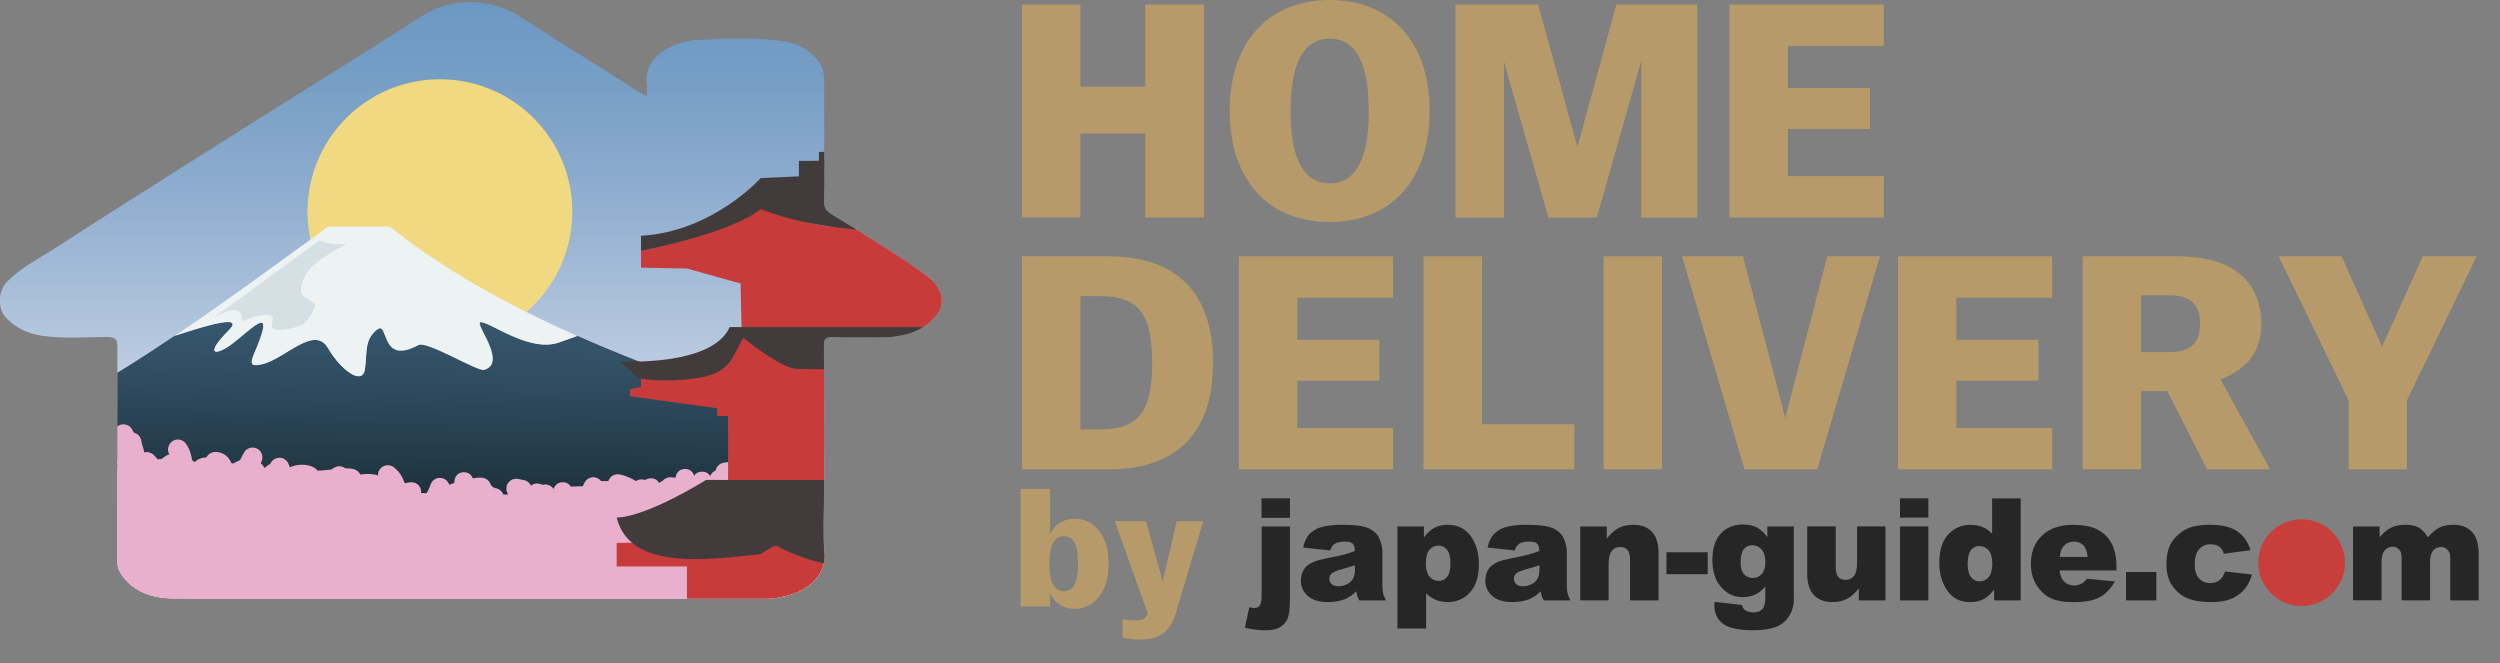 <?xml version="1.0" encoding="utf-8"?>
<!-- Generator: Adobe Illustrator 24.1.1, SVG Export Plug-In . SVG Version: 6.00 Build 0)  -->
<svg version="1.1" id="レイヤー_4" xmlns="http://www.w3.org/2000/svg" xmlns:xlink="http://www.w3.org/1999/xlink" x="0px"
	 y="0px" viewBox="0 0 316.66 84" style="enable-background:new 0 0 316.66 84;" xml:space="preserve">
<rect x="0" y="0" width="316.66" height="84" fill="#808080" stroke="none"/>
<style type="text/css">
	.st0{clip-path:url(#SVGID_3_);}
	.st1{fill:#F1D982;}
	.st2{fill:url(#SVGID_4_);}
	.st3{fill:#EDF2F3;}
	.st4{fill:#E8B0CD;}
	.st5{clip-path:url(#SVGID_3_);fill:#E8B0CD;}
	.st6{fill:#423B3C;}
	.st7{fill:#C73C3A;}
	.st8{opacity:0.48;fill:#B7CDD3;}
	.st9{fill:#B69A69;}
	.st10{fill:#262626;}
	.st11{fill:#C73E3A;}
</style>
<g id="レイヤー_5">
</g>
<g>
	<defs>
		<path id="SVGID_1_" d="M81.93,12.14c0-0.59,0.06-1.08-0.01-1.55c-0.34-2.47,1.72-4.28,3.99-5.04c0.67-0.22,1.33-0.43,2.04-0.47
			c3.63-0.21,7.27-0.36,10.88,0.08c2.13,0.26,3.93,1.16,5.06,2.97c0.41,0.67,0.5,1.3,0.5,1.99c0.01,5.15,0.01,10.29-0.01,15.44
			c0,0.68,0.18,1.09,0.87,1.53c3.89,2.47,7.9,4.78,11.62,7.46c1.17,0.84,2.23,1.73,2.41,3.24c0.21,1.78-1.74,3.76-4.15,4.47
			c-1.08,0.32-2.18,0.48-3.32,0.48c-2.09,0-4.19,0.05-6.28-0.02c-0.95-0.03-1.17,0.2-1.17,1.04c0.04,6.08,0.02,12.16,0.02,18.23
			c0,2.72-0.15,5.45,0.04,8.16c0.18,2.57-1.78,4.37-4.1,5.11c-1.14,0.36-2.3,0.59-3.53,0.58c-7.03-0.02-67.68,0.05-74.84-0.04
			c-2.79-0.03-5.24-0.91-6.71-3.25c-0.39-0.61-0.39-1.27-0.39-1.94c0-8.88-0.02-17.75,0.02-26.63c0-0.97-0.19-1.31-1.39-1.3
			c-2.71,0.03-5.44,0.23-8.14-0.15c-1.86-0.26-3.4-1.03-4.62-2.32c-1.02-1.09-0.96-3.31,0.07-4.4c1.81-1.94,4.28-3.13,6.51-4.58
			c5.81-3.76,11.67-7.46,17.53-11.17c4.32-2.74,8.67-5.45,13-8.18C43,8.65,48.19,5.43,53.31,2.11c3.9-2.53,8.77-2.49,12.83,0.16
			c3.85,2.51,7.78,4.94,11.68,7.38C79.14,10.48,80.36,11.45,81.93,12.14z"/>
	</defs>
	<linearGradient id="SVGID_2_" gradientUnits="userSpaceOnUse" x1="59.65" y1="0.251" x2="59.65" y2="75.861">
		<stop  offset="0" style="stop-color:#6B98C2"/>
		<stop  offset="0.122" style="stop-color:#759EC5"/>
		<stop  offset="0.32" style="stop-color:#8FADCF"/>
		<stop  offset="0.57" style="stop-color:#B5C7DE"/>
		<stop  offset="0.858" style="stop-color:#E7ECF5"/>
		<stop  offset="1" style="stop-color:#FFFFFF"/>
	</linearGradient>
	<use xlink:href="#SVGID_1_"  style="overflow:visible;fill:url(#SVGID_2_);"/>
	<clipPath id="SVGID_3_">
		<use xlink:href="#SVGID_1_"  style="overflow:visible;"/>
	</clipPath>
	<g class="st0">
		<circle class="st1" cx="55.72" cy="26.81" r="16.77"/>
		<g>
			<linearGradient id="SVGID_4_" gradientUnits="userSpaceOnUse" x1="65.697" y1="38.205" x2="65.331" y2="65.67">
				<stop  offset="0" style="stop-color:#385971"/>
				<stop  offset="0.159" style="stop-color:#35556C"/>
				<stop  offset="0.418" style="stop-color:#2F4A5D"/>
				<stop  offset="0.743" style="stop-color:#233A47"/>
				<stop  offset="1" style="stop-color:#172A34"/>
			</linearGradient>
			<path class="st2" d="M73.13,42.54c-0.54,0.19-1.29,0.45-2.35,0.83c-3.69,1.3-8.69-2.6-9.88-2.58c-1.2,0.02-3.59-1.52-8.59,1.18
				c-4.99,2.7-2.99-1.5-4.59-0.2c-1.6,1.3-1.2,2.9-1.5,4.99c-0.3,2.1-3,0.2-4.69-2.7c-1.7-2.9-5.39,1.3-8.17,2.03
				c-2.78,0.73-0.92-1.13-0.12-4.13c0.8-3-2.7,1-4.59,2.1c-1.9,1.1-2.2,0.3,0.3-2.2c2.09-2.09-2.52-0.75-6.83,0.67
				C11.89,49.43,2.62,54.6-9.11,58.77c-18.54,6.59,113.83,7.42,113.83,7.42l4.82-4.74l32.14,0.62
				C141.68,62.07,103.74,56.13,73.13,42.54z"/>
			<path class="st3" d="M28.95,41.87c-2.5,2.5-2.2,3.29-0.3,2.2c1.9-1.1,5.39-5.09,4.59-2.1c-0.8,2.99-2.66,4.86,0.12,4.13
				c2.78-0.73,6.47-4.93,8.17-2.03c1.7,2.9,4.39,4.79,4.69,2.7c0.3-2.1-0.1-3.69,1.5-4.99c1.6-1.3,0.29,4.63,5.28,1.94
				c1.09-0.59,7.46,3.38,8.32,3.14c3.07-0.88-1.36-6.04-0.42-6.05c1.2-0.02,6.19,3.88,9.88,2.58c1.06-0.37,1.81-0.64,2.35-0.83
				c-8.91-3.95-17.19-8.55-23.74-13.85c-6.39,0-7.83,0-7.83,0c-7.26,5.29-13.51,9.86-19.45,13.85
				C26.43,41.12,31.04,39.78,28.95,41.87z"/>
		</g>
	</g>
	<g class="st0">
		<g>
			<path class="st4" d="M-1.28,65.67c0.02,0,0.04,0,0.05,0.01c-0.22-0.03-0.44-0.06-0.66-0.09c0.3,0.04,0.59,0.13,0.87,0.24
				c-0.2-0.08-0.4-0.17-0.6-0.25c0.26,0.11,0.51,0.26,0.74,0.43c-0.17-0.13-0.34-0.26-0.51-0.39c0.19,0.14,0.37,0.29,0.56,0.44
				c0.19,0.15,0.38,0.31,0.59,0.42C0,66.6,0.26,66.71,0.51,66.8c0.25,0.08,0.54,0.09,0.8,0.12c0.18,0.02,0.3-0.01,0.5-0.04
				c0.17-0.02,0.32-0.03,0.47-0.08c0.51-0.19,0.91-0.38,1.3-0.78c0.02-0.02,0.03-0.04,0.05-0.05c0.13-0.15,0.32-0.38,0.42-0.55
				c0.13-0.21,0.22-0.46,0.3-0.69c0.05-0.15,0.06-0.29,0.08-0.46c0.01-0.1,0.05-0.26,0.05-0.38c0-0.02,0-0.03,0-0.05
				c-0.03-0.22-0.06-0.44-0.09-0.66c-0.01-0.02-0.01-0.04-0.02-0.06c-0.04-0.15-0.19-0.5-0.26-0.63c-0.07-0.11-0.16-0.21-0.23-0.31
				c-0.09-0.11-0.14-0.21-0.25-0.3c-0.23-0.24-0.49-0.42-0.8-0.52c-0.3-0.16-0.62-0.23-0.96-0.22c-0.34-0.01-0.67,0.06-0.96,0.22
				c-0.31,0.1-0.58,0.27-0.8,0.52c-0.44,0.48-0.76,1.1-0.73,1.77c0.03,0.63,0.23,1.34,0.73,1.77c0.02,0.01,0.03,0.03,0.05,0.05
				c-0.13-0.17-0.26-0.34-0.39-0.51c0.02,0.03,0.03,0.05,0.05,0.08c-0.08-0.2-0.17-0.4-0.25-0.6c0.01,0.02,0.01,0.04,0.02,0.06
				c-0.03-0.22-0.06-0.44-0.09-0.66c0,0.03,0,0.06,0,0.09c0.03-0.22,0.06-0.44,0.09-0.66c-0.01,0.04-0.02,0.08-0.03,0.13
				c0.08-0.2,0.17-0.4,0.25-0.6c-0.02,0.04-0.04,0.08-0.07,0.12c0.13-0.17,0.26-0.34,0.39-0.51c-0.04,0.05-0.08,0.09-0.13,0.13
				c0.17-0.13,0.34-0.26,0.51-0.39c-0.04,0.03-0.08,0.05-0.13,0.07c0.2-0.08,0.4-0.17,0.6-0.25c-0.05,0.02-0.09,0.03-0.14,0.04
				c0.22-0.03,0.44-0.06,0.66-0.09c-0.06,0-0.11,0-0.17-0.01c0.22,0.03,0.44,0.06,0.66,0.09c-0.08-0.01-0.15-0.04-0.22-0.07
				c0.2,0.08,0.4,0.17,0.6,0.25c-0.15-0.07-0.28-0.16-0.4-0.25c0.17,0.13,0.34,0.26,0.51,0.39c-0.46-0.36-0.9-0.76-1.42-1.01
				c-0.35-0.17-0.72-0.33-1.1-0.44c-0.39-0.12-0.81-0.15-1.21-0.2c-0.34-0.01-0.67,0.06-0.96,0.22c-0.31,0.1-0.58,0.27-0.8,0.52
				c-0.24,0.23-0.42,0.49-0.52,0.8c-0.16,0.3-0.23,0.62-0.22,0.96c0.03,0.65,0.24,1.32,0.73,1.77c0.17,0.13,0.34,0.26,0.51,0.39
				C-2.16,65.56-1.73,65.67-1.28,65.67L-1.28,65.67z"/>
		</g>
	</g>
	<g class="st0">
		<g>
			<path class="st4" d="M2.06,64.21c0.05,0,0.1,0,0.16,0.01c-0.22-0.03-0.44-0.06-0.66-0.09c0.09,0.02,0.17,0.04,0.26,0.07
				c-0.2-0.08-0.4-0.17-0.6-0.25c0.18,0.08,0.35,0.2,0.5,0.32c-0.17-0.13-0.34-0.26-0.51-0.39C1.47,64.09,1.74,64.3,2,64.5
				c0.1,0.07,0.19,0.15,0.3,0.2c0.59,0.29,1.12,0.46,1.79,0.46c0.05,0,0.09,0,0.14-0.01c0.26-0.02,0.53-0.05,0.78-0.11
				C5.06,65.03,5.1,65.02,5.15,65c0.23-0.09,0.48-0.17,0.69-0.3c0.42-0.26,0.79-0.61,1.04-1.04c0.31-0.53,0.34-0.87,0.41-1.47
				c0.01-0.34-0.06-0.67-0.22-0.96c-0.1-0.31-0.27-0.58-0.52-0.8C6.32,60.17,6.05,60,5.74,59.9c-0.3-0.16-0.62-0.23-0.96-0.22
				c-0.22,0.03-0.44,0.06-0.66,0.09c-0.42,0.12-0.79,0.33-1.1,0.64c-0.13,0.17-0.26,0.34-0.39,0.51c-0.23,0.39-0.34,0.81-0.34,1.26
				c0,0.01,0,0.02,0,0.03c0.03-0.22,0.06-0.44,0.09-0.66c-0.01,0.05-0.02,0.09-0.04,0.13c0.08-0.2,0.17-0.4,0.25-0.6
				c-0.02,0.03-0.03,0.06-0.05,0.09c0.13-0.17,0.26-0.34,0.39-0.51c-0.03,0.03-0.06,0.06-0.09,0.09c0.17-0.13,0.34-0.26,0.51-0.39
				c-0.04,0.03-0.07,0.05-0.11,0.07c0.2-0.08,0.4-0.17,0.6-0.25c-0.07,0.03-0.14,0.05-0.22,0.06c0.22-0.03,0.44-0.06,0.66-0.09
				c-0.11,0.01-0.22,0.01-0.34,0c0.22,0.03,0.44,0.06,0.66,0.09c-0.1-0.02-0.2-0.04-0.3-0.08c0.2,0.08,0.4,0.17,0.6,0.25
				c-0.16-0.07-0.29-0.17-0.42-0.27c0.17,0.13,0.34,0.26,0.51,0.39c-0.35-0.27-0.68-0.57-1.06-0.8c-0.04-0.03-0.09-0.05-0.14-0.07
				c-0.23-0.11-0.48-0.22-0.72-0.3c-0.05-0.02-0.11-0.03-0.17-0.04c-0.27-0.05-0.55-0.1-0.82-0.1c-0.34-0.01-0.67,0.06-0.96,0.22
				c-0.31,0.1-0.58,0.27-0.8,0.52c-0.24,0.23-0.42,0.49-0.52,0.8c-0.16,0.3-0.23,0.62-0.22,0.96c0.03,0.22,0.06,0.44,0.09,0.66
				c0.12,0.42,0.33,0.79,0.64,1.1C0.78,63.93,1.38,64.21,2.06,64.21L2.06,64.21z"/>
		</g>
	</g>
	<g class="st0">
		<g>
			<path class="st4" d="M3.22,60.63c0.21,0.35,0.4,0.71,0.56,1.09c-0.08-0.2-0.17-0.4-0.25-0.6c0.17,0.42,0.31,0.85,0.42,1.29
				c0.08,0.33,0.23,0.61,0.45,0.85c0.18,0.27,0.41,0.49,0.7,0.64c0.29,0.18,0.6,0.28,0.93,0.3c0.33,0.07,0.66,0.06,1-0.04
				c0.2-0.08,0.4-0.17,0.6-0.25c0.38-0.22,0.67-0.52,0.9-0.9c0.08-0.2,0.17-0.4,0.25-0.6c0.12-0.44,0.12-0.89,0-1.33
				c-0.1-0.43-0.23-0.84-0.4-1.25c-0.24-0.6-0.49-1.18-0.83-1.73c-0.16-0.29-0.37-0.53-0.64-0.7c-0.24-0.22-0.52-0.37-0.85-0.45
				c-0.33-0.1-0.66-0.12-1-0.04c-0.33,0.02-0.64,0.11-0.93,0.3c-0.17,0.13-0.34,0.26-0.51,0.39c-0.31,0.31-0.52,0.68-0.64,1.1
				c-0.03,0.22-0.06,0.44-0.09,0.66C2.88,59.82,2.99,60.24,3.22,60.63L3.22,60.63z"/>
		</g>
	</g>
	<g class="st0">
		<g>
			<path class="st4" d="M6.72,58.44c0.22,0.38,0.41,0.76,0.58,1.16c-0.08-0.2-0.17-0.4-0.25-0.6c0.33,0.8,0.56,1.64,0.68,2.5
				c-0.03-0.22-0.06-0.44-0.09-0.66c0.03,0.2,0.05,0.4,0.06,0.61c0.05,0.67,0.24,1.28,0.73,1.77c0.43,0.43,1.15,0.76,1.77,0.73
				c0.65-0.03,1.32-0.24,1.77-0.73c0.43-0.47,0.78-1.11,0.73-1.77c-0.16-1.96-0.68-3.82-1.67-5.53c-0.31-0.54-0.89-0.98-1.49-1.15
				c-0.6-0.16-1.4-0.09-1.93,0.25c-0.53,0.34-1,0.86-1.15,1.49C6.31,57.18,6.37,57.85,6.72,58.44L6.72,58.44z"/>
		</g>
	</g>
	<g class="st0">
		<g>
			<path class="st4" d="M7.12,64.94c1.2-0.12,2.38-0.33,3.51-0.76c1.12-0.42,2.19-0.94,3.17-1.64c0.54-0.39,0.97-0.83,1.15-1.49
				c0.16-0.6,0.09-1.4-0.25-1.93c-0.34-0.53-0.86-1-1.49-1.15c-0.62-0.14-1.39-0.13-1.93,0.25c-0.68,0.49-1.41,0.9-2.18,1.23
				c0.2-0.08,0.4-0.17,0.6-0.25c-0.92,0.38-1.88,0.65-2.86,0.78c0.22-0.03,0.44-0.06,0.66-0.09c-0.12,0.02-0.25,0.03-0.37,0.04
				c-0.68,0.07-1.27,0.23-1.77,0.73c-0.43,0.43-0.76,1.15-0.73,1.77c0.03,0.65,0.24,1.32,0.73,1.77
				C5.81,64.63,6.47,65.01,7.12,64.94L7.12,64.94z"/>
		</g>
	</g>
	<g class="st0">
		<g>
			<path class="st4" d="M10.75,60.78c0.25,0.74,0.57,1.48,1,2.13c0.27,0.4,0.57,0.79,0.88,1.15c0.2,0.23,0.41,0.44,0.63,0.64
				c0.23,0.24,0.49,0.42,0.8,0.52c0.3,0.16,0.62,0.23,0.96,0.22c0.34,0.01,0.67-0.06,0.96-0.22c0.31-0.1,0.58-0.27,0.8-0.52
				c0.44-0.48,0.76-1.1,0.73-1.77c-0.03-0.64-0.24-1.33-0.73-1.77c-0.31-0.28-0.6-0.58-0.85-0.91c0.13,0.17,0.26,0.34,0.39,0.51
				c-0.34-0.44-0.62-0.92-0.84-1.44c0.08,0.2,0.17,0.4,0.25,0.6c-0.07-0.16-0.13-0.32-0.18-0.48c-0.08-0.33-0.23-0.61-0.45-0.85
				c-0.18-0.27-0.41-0.49-0.7-0.64c-0.29-0.18-0.6-0.28-0.93-0.3c-0.33-0.07-0.66-0.06-1,0.04c-0.6,0.2-1.19,0.57-1.49,1.15
				C10.7,59.43,10.54,60.14,10.75,60.78L10.75,60.78z"/>
		</g>
	</g>
	<g class="st0">
		<g>
			<path class="st4" d="M19.77,59.28c-0.41,1.16-0.72,2.35-0.93,3.56c-0.1,0.33-0.12,0.66-0.04,1c0.02,0.33,0.11,0.64,0.3,0.93
				c0.16,0.29,0.37,0.53,0.64,0.7c0.24,0.22,0.52,0.37,0.85,0.45c0.64,0.15,1.36,0.11,1.93-0.25c0.52-0.33,1.04-0.86,1.15-1.49
				c0.21-1.21,0.52-2.4,0.93-3.56c0.1-0.33,0.12-0.66,0.04-1c-0.02-0.33-0.11-0.64-0.3-0.93c-0.16-0.29-0.37-0.53-0.64-0.7
				c-0.24-0.22-0.52-0.37-0.85-0.45c-0.64-0.15-1.36-0.11-1.93,0.25c-0.17,0.13-0.34,0.26-0.51,0.39
				C20.1,58.49,19.89,58.86,19.77,59.28L19.77,59.28z"/>
		</g>
	</g>
	<g class="st0">
		<g>
			<path class="st4" d="M22.56,66.01c0.1-0.1,0.2-0.2,0.29-0.29c0.24-0.23,0.42-0.49,0.52-0.8c0.16-0.3,0.23-0.62,0.22-0.96
				c0.01-0.34-0.06-0.67-0.22-0.96c-0.1-0.31-0.27-0.58-0.52-0.8c-0.17-0.13-0.34-0.26-0.51-0.39c-0.39-0.23-0.81-0.34-1.26-0.34
				c-0.22,0.03-0.44,0.06-0.66,0.09c-0.42,0.12-0.79,0.33-1.1,0.64c-0.1,0.1-0.2,0.2-0.29,0.29c-0.24,0.23-0.42,0.49-0.52,0.8
				c-0.16,0.3-0.23,0.62-0.22,0.96c-0.01,0.34,0.06,0.67,0.22,0.96c0.1,0.31,0.27,0.58,0.52,0.8c0.17,0.13,0.34,0.26,0.51,0.39
				c0.39,0.23,0.81,0.34,1.26,0.34c0.22-0.03,0.44-0.06,0.66-0.09C21.88,66.54,22.25,66.32,22.56,66.01L22.56,66.01z"/>
		</g>
	</g>
	<g class="st0">
		<g>
			<path class="st4" d="M24.07,61.69c0.88,1.87,1.87,3.68,2.96,5.44c0.34,0.54,0.87,0.98,1.49,1.15c0.6,0.16,1.4,0.09,1.93-0.25
				c0.53-0.34,1-0.86,1.15-1.49c0.15-0.65,0.11-1.35-0.25-1.93c-1.08-1.76-2.07-3.57-2.96-5.44c-0.25-0.54-0.94-1-1.49-1.15
				c-0.6-0.16-1.4-0.09-1.93,0.25c-0.53,0.34-1,0.86-1.15,1.49c-0.03,0.22-0.06,0.44-0.09,0.66C23.73,60.88,23.85,61.3,24.07,61.69
				L24.07,61.69z"/>
		</g>
	</g>
	<g class="st0">
		<g>
			<path class="st4" d="M27.12,62.92c0.1,0.1,0.2,0.2,0.29,0.29c0.23,0.24,0.49,0.42,0.8,0.52c0.3,0.16,0.62,0.23,0.96,0.22
				c0.34,0.01,0.67-0.06,0.96-0.22c0.31-0.1,0.58-0.27,0.8-0.52c0.13-0.17,0.26-0.34,0.39-0.51c0.23-0.39,0.34-0.81,0.34-1.26
				c-0.03-0.22-0.06-0.44-0.09-0.66c-0.12-0.42-0.33-0.79-0.64-1.1c-0.1-0.1-0.2-0.2-0.29-0.29c-0.23-0.24-0.49-0.42-0.8-0.52
				c-0.3-0.16-0.62-0.23-0.96-0.22c-0.34-0.01-0.67,0.06-0.96,0.22c-0.31,0.1-0.58,0.27-0.8,0.52c-0.13,0.17-0.26,0.34-0.39,0.51
				c-0.23,0.39-0.34,0.81-0.34,1.26c0.03,0.22,0.06,0.44,0.09,0.66C26.6,62.24,26.81,62.61,27.12,62.92L27.12,62.92z"/>
		</g>
	</g>
	<g class="st0">
		<g>
			<path class="st4" d="M31.48,63.31c0.39-0.2,0.78-0.39,1.18-0.59c0.29-0.16,0.53-0.37,0.7-0.64c0.22-0.24,0.37-0.52,0.45-0.85
				c0.1-0.33,0.12-0.66,0.04-1c-0.02-0.33-0.11-0.64-0.3-0.93c-0.13-0.17-0.26-0.34-0.39-0.51c-0.31-0.31-0.68-0.52-1.1-0.64
				c-0.22-0.03-0.44-0.06-0.66-0.09c-0.45,0-0.87,0.12-1.26,0.34c-0.39,0.2-0.78,0.39-1.18,0.59c-0.29,0.16-0.53,0.37-0.7,0.64
				c-0.22,0.24-0.37,0.52-0.45,0.85c-0.1,0.33-0.12,0.66-0.04,1c0.02,0.33,0.11,0.64,0.3,0.93c0.13,0.17,0.26,0.34,0.39,0.51
				c0.31,0.31,0.68,0.52,1.1,0.64c0.22,0.03,0.44,0.06,0.66,0.09C30.66,63.65,31.09,63.54,31.48,63.31L31.48,63.31z"/>
		</g>
	</g>
	<g class="st0">
		<g>
			<path class="st4" d="M17.64,60.19c0.57,0.56,0.73,0.6,0.47,0.14c-0.3,1.14-0.6,2.28-0.9,3.42c2.12-1.02,4.76-0.4,6.36,1.26
				c1.23,1.28,2.57,2.15,4.43,1.8c1.61-0.3,3-1.33,4.58-1.77c3.24-0.9,6.31-0.21,9.47,0.66c3.48,0.96,6.94,1.45,10.55,1.64
				c3.73,0.2,7.47,0.4,11.2,0.24c2.01-0.09,4.02-0.3,6.01-0.62c1.62-0.26,3.36-0.74,4.98-0.27c1.6,0.46,2.93,1.23,4.67,1.08
				c1.92-0.17,3.61-1.15,5.45-1.62c1.27-0.32,3.17-0.77,4.44-0.35c-0.42-0.14-0.09-0.1,0.07,0.16c0.2,0.32,0.46,0.62,0.71,0.92
				c0.51,0.62,1.14,1.15,1.86,1.52c3.02,1.57,6.29,0.49,8.35-2.01c0.67-0.82,1.92-0.41,2.91-0.5c1.84-0.15,3.68-0.62,5.32-1.51
				c1.63-0.88,2.72-2.53,2.26-4.43c-0.47-1.95-2.29-3.24-4.24-3.32c-1.71-0.07-3.31,0.76-4.87,1.34c-1.77,0.66-3.55,1.29-5.35,1.87
				c-6.88,2.24-13.96,3.9-21.12,4.94c-3.7,0.54-7.44,0.86-11.12,1.53c-3.72,0.67-7.35,1.75-11.06,2.45
				c-3.88,0.72-7.83,0.93-11.74,1.44c-2.05,0.27-4.09,0.59-6.09,1.1c-1.88,0.48-3.67,1.23-5.54,1.75c-3.7,1.03-7.76-0.24-11.43-0.88
				c-2.09-0.36-4.18-0.72-6.27-1.08c-1.04-0.18-2.09-0.36-3.13-0.54c-0.48-0.08-0.96-0.17-1.45-0.25c-0.38-0.07-1.17-0.06-1.5-0.25
				c0.3,0.3,0.6,0.6,0.9,0.9c-0.05-0.08-0.11-0.15-0.16-0.23c0.11,0.42,0.23,0.84,0.34,1.26c-0.17,0.33-0.34,0.65-0.51,0.98
				c0-0.01,0.01-0.02,0.01-0.03c0.05,0.03,0.95-0.28,0.92-0.27c0.54-0.16,1.07-0.31,1.61-0.47c1.23-0.35,2.46-0.68,3.71-0.97
				c2.34-0.55,4.7-0.99,7.09-1.17c4.02-0.29,8.2,0.09,11.92,1.76c0.9,0.41,1.78,0.89,2.6,1.43c0.28,0.19,2.13,1.88,2.27,1.85
				c0.06-0.3,0.12-0.6,0.18-0.91c0.41-0.87,0.37-1.11-0.12-0.74c-0.09-0.02-0.11,0.01-0.25,0.06c-0.57,0.2-1.2,0.31-1.79,0.43
				c-1.14,0.22-2.29,0.3-3.45,0.32c-4.72,0.09-9.43-0.88-14.01-1.88c-2.66-0.58-5.3-1.23-7.94-1.91c-1.4-0.36-2.79-0.73-4.18-1.11
				c-0.62-0.17-1.24-0.33-1.86-0.5c-0.27-0.07-0.64-0.22-0.93-0.25c-0.54-0.06-0.19-0.33-0.01,0.08c0.11,0.42,0.23,0.84,0.34,1.26
				c-0.01-0.1-0.01-0.2-0.02-0.3c-0.41,0.72-0.83,1.44-1.24,2.16c2.78-1.47,6.2-1.42,9.26-1.56c3.71-0.16,7.44-0.17,11.15,0.01
				c7.28,0.36,14.49,1.49,21.49,3.53c0-1.61,0-3.21,0-4.82c-7.32,1.35-14.84,0.55-21.78-2.09c0,1.61,0,3.21,0,4.82
				c10.5-1.51,21.1-2.28,31.7-2.4c-0.22-1.64-0.44-3.27-0.66-4.91c-8,1.68-16.09,2.87-24.24,3.56c0.42,1.55,0.84,3.11,1.26,4.66
				c1.18-0.74,2.42-1.09,3.82-1.04c0.77,0.03,2.77,0.31,3.14,1.05c-0.11-0.42-0.23-0.84-0.34-1.26c0,0.1,0.01,0.21,0.01,0.31
				c0.11-0.42,0.23-0.84,0.34-1.26c0.83-0.45,0.98-0.59,0.44-0.41c-0.31,0.08-0.62,0.15-0.93,0.22c-0.62,0.15-1.24,0.29-1.86,0.42
				c-1.09,0.23-2.18,0.44-3.28,0.64c-2.21,0.38-4.43,0.67-6.67,0.87c-2.3,0.2-4.61,0.32-6.91,0.34c-1.11,0.01-2.23,0-3.34-0.03
				c-0.64-0.02-1.27-0.05-1.91-0.08c-1.05-0.04-0.34-0.07-0.23,0.08c0.21,0.37,0.43,0.74,0.64,1.1c0.24,0.67-0.24,0.91,0.35,0.23
				c0.27-0.31,0.57-0.61,0.88-0.87c0.2-0.16,0.51-0.28,0.66-0.47c0.51-0.26,0.2-0.39-0.93-0.39c0.13,0.13,0.26,0.26,0.38,0.39
				c1.19,1.23,2.28,2.56,3.28,3.95c1.64,2.3,5.14,0.94,4.57-1.93c-0.31-1.57-0.4-3.14-0.34-4.74c-1.42,0.59-2.85,1.18-4.27,1.77
				c0.92,0.82,1.37,2.06,2.14,3.03c1.04,1.32,2.53,2.13,4.23,2.19c3.28,0.11,6.42-2.34,9.29-3.65c2.95-1.36,6.02-2.47,9.14-3.38
				c1.45-0.42,3.07-1.05,4.6-1c0.52,0.02,0.99,0.06,1.33,0.45c0.28,0.32,0.18,0.18,0.07,0.49c1.64,0.22,3.27,0.44,4.91,0.66
				c0.49-3.75-3.75-5.28-6.61-5.97c-3.91-0.95-7.83-1.9-11.74-2.85c-1.36-0.33-2.65,0.43-3.08,1.75c-0.68,2.1,0.01,4.28,1.44,5.89
				c1.54,1.74,3.67,2.45,5.91,2.73c2.12,0.27,4.2,0.24,6.26,0.87c0.88,0.27,1.71,0.62,2.52,1.07c0.49,0.27,0.98,0.57,1.44,0.89
				c0.17,0.12,0.34,0.24,0.51,0.37c0.33,0.31,0.38,0.34,0.13,0.12c0-0.44,0-0.89,0-1.33c-0.03,0.11-0.06,0.22-0.09,0.33
				c0.21-0.37,0.43-0.74,0.64-1.1c-0.63,0.74-2.29,1.02-3.2,1.14c-1.16,0.15-2.39,0.11-3.54-0.08c-3-0.49-5.79-1.79-8.52-3.07
				c-0.42,1.55-0.84,3.11-1.26,4.66c9.53-0.54,19.06-1.08,28.59-1.63c2.68-0.15,3.55-4.27,0.66-4.91
				c-5.26-1.17-10.51-0.42-15.76,0.42c0.44,1.61,0.89,3.21,1.33,4.82c3.74-1.14,7.67-1.52,11.56-1c0.89,0.12,1.77,0.3,2.65,0.52
				c0.51,0.12,1.01,0.26,1.52,0.42c0.17,0.05,0.87,0.39,0.98,0.34c-0.3,0.13,0.07-1.26-0.25-1.1c-0.2,0.1-0.45,0.43-0.67,0.56
				c-0.76,0.48-1.71,0.75-2.58,0.98c-2.13,0.56-7.09,1.14-8.12-1.36c-0.1-0.25-0.04-0.12,0.17-0.22c0.56-0.26,1.38-0.34,1.99-0.41
				c0.74-0.09,1.54-0.15,2.27,0.03c0.17,0.04,0.56,0.24,0.72,0.27c0.22,0.02,0.32,0.09,0.3,0.23c-0.42-0.53-0.3-1.11,0.36-1.73
				c0.42-0.11,0.84-0.23,1.26-0.34c-0.33,0.03-0.67-0.21-0.98-0.39c-0.23-0.13-0.69-0.61-0.93-0.65c-0.01,0-0.27-0.03-0.22-0.01
				c0.01,0-0.07,0.16-0.09,0.18c-0.19,0.17,0.27-0.07,0.15-0.07c0.34-0.01,0.57-0.1,1.16,0.36c0.81,0.62,1.59,1.6,2.02,2.51
				c-0.11-0.42-0.23-0.84-0.34-1.26c1.19-0.95,1.42-1.31,0.68-1.08c0.22-0.07,0.11-0.08-0.32-0.03c-0.53,0-1.09-0.03-1.62-0.11
				c-0.84-0.13-1.68-0.36-2.49-0.63c-1.77-0.61-3.37-1.64-4.71-2.93c0,1.18,0,2.36,0,3.54c0.32-0.37,0.65-0.32,1.29-0.27
				c0.93,0.07,1.88,0.3,2.8,0.47c2.15,0.41,4.29,0.88,6.41,1.41c2.12,0.53,4.23,1.12,6.32,1.76c1.05,0.32,2.09,0.66,3.12,1.01
				c0.59,0.2,1.18,0.41,1.77,0.62c0.29,0.11,0.59,0.21,0.88,0.32c-0.27,0.01-0.44-0.18-0.54-0.57c0-0.44,0-0.89,0-1.33
				c-0.1,0.53,0.35-0.32,0.27-0.43c-0.01-0.02-1.22,0.29-1.23,0.3c-0.86,0.19-1.71,0.37-2.57,0.53c-1.74,0.33-3.48,0.61-5.24,0.81
				c-3.64,0.42-7.31,0.59-10.97,0.53c0.59,1.42,1.18,2.85,1.77,4.27c1.94-2.15,4.78-2.79,7.52-3.29c3.76-0.68,7.54-1.23,11.31-1.84
				c7.86-1.27,15.73-2.55,23.59-3.82c-0.44-1.61-0.89-3.21-1.33-4.82c-13.18,3.5-26.61,6.06-40.17,7.58
				c0.42,1.55,0.84,3.11,1.26,4.66c1.93-1.41,4.12-2.04,6.43-2.55c2.67-0.59,5.37-1.08,8.08-1.45c2.59-0.36,5.2-0.6,7.8-0.76
				c1.38-0.08,2.75-0.14,4.13-0.17C86.24,74,86.97,74,87.7,74c0.24,0,0.66,0.08,0.88,0.01c0.35-0.13-0.17,0.54-0.58-0.39
				c-0.11-0.42-0.23-0.84-0.34-1.26c-0.03-0.64,0.52-0.68-0.12-0.22c-0.39,0.28-0.88,0.49-1.31,0.72c-0.69,0.36-1.39,0.69-2.11,0.99
				c-1.64,0.67-3.35,1.19-5.08,1.57c-3.28,0.72-6.75,0.9-10.09,0.44c0.58,1.03,1.16,2.05,1.75,3.08c0.32-0.87,2.59-1.28,3.5-1.53
				c2.32-0.63,4.66-1.21,7.01-1.72c2.35-0.51,4.72-0.97,7.09-1.36c1.1-0.18,2.22-0.4,3.33-0.51c0.35-0.04,0.74,0.01,1.08-0.04
				c0.5-0.08,0,0.26-0.22-0.17c0.5-1.22,1-2.45,1.49-3.67c-4.42,1.74-9.06,2.73-13.82,2.76c-0.31,0-0.62,0-0.93,0
				c0.16,0.83,0.54,1.4,1.16,1.73c0.08-0.01,0.49-0.32,0.4-0.26c0.8-0.48,1.6-0.79,2.52-0.96c1.72-0.31,3.55-0.1,5.26,0.25
				c1.04,0.21,2.08,0.48,3.1,0.77c0.73,0.21,1.31,0.57,1.99,0.83c0.42,0.15,0.1,0.59,0.05-0.25c0.03,0.54,0.47-1.41,0.64-0.91
				c-0.03-0.1-0.26-0.23-0.34-0.31c-0.27-0.33-0.5-0.71-0.69-1.09c-0.38-0.79-0.75-1.87-0.61-2.77c0.11-0.7,0.42-0.44-0.14-0.5
				c-0.33-0.21-0.33-0.18,0,0.1c0.11,0.11,0.21,0.22,0.29,0.35c0.34,0.43,0.63,0.91,0.9,1.39c0.52,0.9,0.89,1.82,1.2,2.81
				c1.39-0.81,2.79-1.62,4.18-2.43c-1.46-1.59-3.18-2.94-5.07-3.99c-2.22-1.23-4.6,1.22-3.42,3.42c0.31,0.57,1.62,2.68,0.77,3.21
				c0.84,0,1.68,0,2.52,0c-0.3-0.18-0.46-0.66-0.22-1.1c0.36-0.65,1.29-0.87,1.98-0.81c2.11,0.19,4.37,2.68,4.35,4.77
				c1.25-0.72,2.51-1.44,3.76-2.16c-0.64-0.34-0.74-0.94-0.7-1.64c0.05-0.86,0.36-2.17,0.7-2.64c-0.3,0.3-0.6,0.6-0.9,0.9
				c-0.05,0.01-0.1,0.03-0.15,0.04c-0.44,0-0.89,0-1.33,0c-0.53-0.15-0.16-0.11-0.22,0.18c-0.08,0.38-0.02,0.49-0.27,0.86
				c1.31-0.17,2.62-0.34,3.93-0.51c-1.32-1.69-1.87-3.83-1.82-5.94c-1.05,0.8-2.11,1.61-3.16,2.41c0.53,0.16,0.99,0.41,1.37,0.83
				c0.09,0.09,0.37,0.65,0.45,0.67c-0.6-0.19,1.09-1.5,0.53-1.21c0.42-0.11,0.84-0.23,1.26-0.34c0.08,0,0.16,0,0.24,0.01
				c0.37,0.21,0.74,0.43,1.1,0.64c0.33,0.36,0.05-0.04,0.17-0.3c0.09-0.19,0.12-0.31,0.25-0.53c-1.31,0.17-2.62,0.34-3.93,0.51
				c-0.73-0.62,0.53-1.11-0.8-0.36c-0.89,0.5-1.82,0.94-2.74,1.37c-1.71,0.8-3.46,1.51-5.24,2.13c-1.98,0.7-4,1.29-6.05,1.78
				c-1.81,0.44-4.01,0.49-5.66,1.39c-1.89,1.04-2.52,3.37-1.31,5.17c1.15,1.72,3.3,2.08,5.19,2.33c4.13,0.55,8.37,0.06,12.25-1.48
				c1.74-0.69,2.48-2.7,1.1-4.18c-2.96-3.17-7.57-1.74-11.28-1.17c-4.36,0.68-8.78,1.04-13.19,1.15
				c-8.83,0.22-17.67-0.63-26.29-2.58c-4.9-1.11-9.71-2.56-14.41-4.33c-1.26-0.48-2.74,0.53-3.08,1.75c-0.39,1.4,0.48,2.6,1.75,3.08
				c16.21,6.1,33.91,8.37,51.14,6.48c2.49-0.27,4.97-0.62,7.44-1.05c1.3-0.23,3.37-0.87,4.39,0.21c0.37-1.39,0.74-2.79,1.1-4.18
				c-2.2,0.87-4.48,1.43-6.85,1.52c-1.13,0.04-2.28,0.01-3.41-0.14c-0.52-0.07-1.04-0.2-1.55-0.29c0.06,0.01-0.36-0.06-0.28-0.09
				c-0.19-0.12-0.19-0.1,0,0.08c0.18,0.17,0.3,0.39,0.36,0.64c-0.11,0.42-0.23,0.84-0.34,1.26c0,0-0.35,0.22-0.34,0.22
				c0.14,0.04,0.69-0.15,0.86-0.18c0.59-0.11,1.18-0.22,1.77-0.34c1.32-0.27,2.64-0.59,3.94-0.95c2.53-0.7,5.02-1.56,7.45-2.57
				c2.24-0.93,4.73-1.85,6.71-3.29c2.16-1.57,3.23-4.93,0.91-6.92c-1.2-1.03-3.08-0.98-3.93,0.51c-0.99,1.73-1.32,3.98-0.4,5.82
				c1.04,2.09,3.78,2.59,5.27,0.64c2.66-3.48-1.32-7.54-4.59-8.52c-1.59-0.48-3.13,0.83-3.16,2.41c-0.08,3.53,1.13,6.72,3.29,9.48
				c1.05,1.35,3.14,0.69,3.93-0.51c1.15-1.75,1.23-4.03,0.32-5.9c-1.03-2.11-3.73-3.61-5.69-1.64c-1.4,1.4-1.87,4.45-1.77,6.31
				c0.12,2.17,1.2,4.28,3.17,5.31c1.67,0.87,3.75-0.2,3.76-2.16c0.04-5.32-5.46-10.45-10.79-9.65c-2.45,0.37-4.73,2.03-5.42,4.48
				c-0.7,2.52,0.32,5.28,2.57,6.62c0.75,0.45,1.78,0.47,2.52,0c1.65-1.03,2.59-2.73,2.69-4.67c0.1-1.94-0.77-3.73-1.66-5.39
				c-1.14,1.14-2.28,2.28-3.42,3.42c1.55,0.86,2.86,1.9,4.05,3.21c1.69,1.84,4.89-0.08,4.18-2.43c-0.77-2.54-2.08-5.47-4.18-7.2
				c-2.63-2.17-6.33-0.77-7.47,2.28c-1.04,2.78-0.08,6.27,1.62,8.59c1.74,2.38,5.15,3.83,7.63,1.53c2.45-2.26,1.1-5.53-1.34-7.09
				c-2.13-1.36-5.07-1.89-7.53-2.26c-2.7-0.41-5.54-0.52-8.14,0.46c-2.54,0.95-5.8,3.22-4.83,6.41c1.09,3.56,6.49,2.48,9.24,2.14
				c3.62-0.44,7.13-1.3,10.52-2.63c1.55-0.61,2.29-2.12,1.49-3.67c-1.42-2.76-4.66-2.36-7.22-1.98c-3.1,0.46-6.18,1.01-9.24,1.67
				c-2.93,0.63-5.86,1.31-8.73,2.17c-2.57,0.77-4.79,2.05-5.75,4.68c-0.42,1.15,0.48,2.9,1.75,3.08c4.21,0.58,8.38,0.49,12.54-0.4
				c1.94-0.42,3.84-1.02,5.68-1.78c1.88-0.78,4.19-1.63,5.61-3.15c1.63-1.74,1.63-4.57-0.6-5.82c-1.76-0.98-4.39-0.54-6.32-0.48
				c-4.68,0.14-9.35,0.61-13.98,1.33c-4.68,0.73-10.08,1.38-14.01,4.25c-0.91,0.66-1.46,1.68-1.15,2.82
				c0.27,0.98,1.34,1.96,2.41,1.84c14.01-1.57,27.88-4.14,41.5-7.76c1.3-0.35,2.1-1.78,1.75-3.08c-0.39-1.42-1.74-1.96-3.08-1.75
				c-8.19,1.33-16.38,2.65-24.57,3.98c-3.81,0.62-7.67,1.11-11.45,1.9c-3.19,0.67-6.38,1.88-8.61,4.36
				c-1.44,1.59-0.46,4.23,1.77,4.27c4.06,0.07,8.13-0.15,12.16-0.67c2.12-0.27,4.23-0.6,6.32-1.03c1.8-0.36,3.83-0.62,5.18-2
				c1.52-1.57,1.17-4.09-0.62-5.29c-1.54-1.03-3.67-1.48-5.42-2.05c-3.79-1.24-7.64-2.28-11.54-3.13c-2.18-0.48-4.39-0.97-6.61-1.22
				c-1.92-0.21-4.02,0.15-5.33,1.69c-0.87,1.01-1.03,2.54,0,3.54c3.05,2.93,6.93,4.68,11.14,5.08c1.88,0.17,4.21,0.08,5.34-1.7
				c1.39-2.19-0.27-4.32-1.7-5.97c-1.3-1.5-3.11-2.73-5.16-2.79c-1.84-0.05-3.82,0.78-4.81,2.38c-2.36,3.8,1.73,7.86,5.38,8.53
				c2.62,0.48,4.74-1.78,4.08-4.36c-0.51-2.01-2.43-3.35-4.36-3.83c-1.9-0.47-3.86-0.25-5.75,0.11c-2.13,0.41-4.09,1.43-4.75,3.64
				c-1.32,4.41,2.69,7.56,6.61,8.17c4.07,0.64,9.23,0.14,12.49-2.64c1.91-1.62,2.69-4.51,0.8-6.48c-1.58-1.65-4.54-2.1-6.69-2.47
				c-4.97-0.85-10.05-0.58-14.88,0.89c-1.29,0.39-2.11,1.75-1.75,3.08c0.39,1.42,1.74,1.96,3.08,1.75c4.31-0.69,8.77-1.38,13.1-0.42
				c0.22-1.64,0.44-3.27,0.66-4.91c-9.53,0.54-19.06,1.08-28.59,1.63c-2.26,0.13-3.68,3.53-1.26,4.66
				c3.95,1.85,7.98,3.68,12.41,3.89c3.07,0.15,10.81-0.93,9.61-5.59c-0.51-1.98-2.66-3.27-4.34-4.2c-1.79-0.98-3.76-1.71-5.77-2.06
				c-2.03-0.36-4.18-0.18-6.17-0.73c-0.97-0.27-2.23-1.05-1.89-2.11c-1.03,0.58-2.05,1.16-3.08,1.75c3.11,0.76,6.23,1.51,9.34,2.27
				c1.4,0.34,2.86,0.59,4.22,1.05c0.39,0.13,0.94,0.31,1.22,0.61c-0.1-0.11-0.04-0.53-0.12,0.07c-0.16,1.21,1.07,2.33,2.17,2.46
				c1.29,0.15,2.32-0.59,2.74-1.79c1.32-3.71-2.11-6.91-5.56-7.23c-1.93-0.18-3.87,0.37-5.72,0.89c-1.74,0.48-3.47,1.04-5.17,1.65
				c-3.47,1.26-6.82,2.78-10.09,4.5c-0.78,0.41-2.2,1.4-2.99,0.73c-0.42-0.35-0.71-1.13-1-1.59c-0.43-0.7-0.93-1.38-1.55-1.93
				c-1.63-1.45-4.18-0.45-4.27,1.77c-0.08,2.04,0.12,4.07,0.52,6.07c1.52-0.64,3.05-1.28,4.57-1.93c-1.37-1.92-2.86-4.02-4.68-5.55
				c-2.27-1.91-4.82-0.51-6.71,1.2c-1.76,1.59-3.73,4.42-1.64,6.58c1.6,1.66,4.44,1.35,6.54,1.38c5.08,0.09,10.15-0.29,15.18-1.03
				c2.52-0.37,5.02-0.86,7.5-1.45c1.01-0.24,2.01-0.52,2.75-1.32c0.97-1.04,1.09-2.67,0.34-3.87c-1.32-2.12-4.44-2.99-6.76-3.21
				c-2.39-0.22-4.87,0.41-6.9,1.68c-1.95,1.23-1.35,4.88,1.26,4.66c8.59-0.73,17.13-1.97,25.57-3.74c2.78-0.58,2.12-4.94-0.66-4.91
				c-11.06,0.12-22.08,1.01-33.03,2.58c-1.07,0.15-1.84,1.41-1.84,2.41c0,1.17,0.8,2.02,1.84,2.41c7.79,2.96,16.25,3.6,24.43,2.09
				c2.53-0.47,2.23-4.17,0-4.82c-7.57-2.2-15.43-3.38-23.3-3.73c-3.87-0.17-7.75-0.15-11.62,0.05c-3.72,0.19-7.48,0.42-10.83,2.2
				c-0.74,0.39-1.28,1.32-1.24,2.16c0.17,3.08,2.97,3.68,5.44,4.34c2.55,0.69,5.11,1.37,7.67,2c5.07,1.26,10.2,2.38,15.39,2.98
				c2.53,0.29,5.09,0.4,7.63,0.11c2.23-0.25,5.17-0.54,6.78-2.31c3.98-4.35-4.59-8.68-7.73-9.94c-4.29-1.72-9.07-2.15-13.64-1.74
				c-2.68,0.24-5.33,0.71-7.95,1.34c-1.24,0.3-2.48,0.63-3.7,0.98c-1.15,0.33-2.48,0.57-3.5,1.21c-2.5,1.57-2.71,5.32,0.5,6.18
				c2.54,0.68,5.29,0.92,7.89,1.37c2.57,0.44,5.14,0.89,7.72,1.33c2.58,0.45,5.28,1.1,7.91,0.88c2.55-0.22,4.83-1.19,7.25-1.92
				c2.28-0.69,4.65-1.12,7.01-1.41c5.16-0.64,10.3-1.01,15.38-2.19c2.45-0.57,4.88-1.2,7.35-1.67c2.59-0.49,5.22-0.78,7.83-1.11
				c5.25-0.65,10.45-1.55,15.59-2.8c4.97-1.21,9.87-2.72,14.66-4.52c0.59-0.22,1.18-0.45,1.76-0.68c0.32-0.12,1.15-0.23,1.36-0.48
				c0.34-0.4-0.28,0.63-0.07-0.21c-0.02-0.05-0.04-0.1-0.06-0.15c-0.21-0.44-0.11-0.9,0.3-1.38c-0.16-0.04-1.25,0.56-1.47,0.63
				c-2.17,0.67-4.57-0.01-6.62,1.09c-1.35,0.72-2.02,2.71-3.44,2.51c-0.59-0.08-0.88-0.46-1.28-0.97c-0.83-1.05-1.71-1.87-3.04-2.23
				c-2.42-0.64-5.46-0.08-7.79,0.65c-1.09,0.34-2.12,0.91-3.24,1.15c-1.05,0.22-1.97-0.41-2.94-0.73c-2.57-0.87-5.21-0.33-7.81,0.11
				c-2.58,0.43-5.22,0.54-7.83,0.53c-2.6-0.01-5.2-0.14-7.8-0.27c-2.46-0.13-4.9-0.28-7.3-0.86c-4.89-1.17-9.46-2.7-14.51-1.29
				c-1.17,0.33-2.33,0.79-3.41,1.35c-0.15,0.08-0.31,0.15-0.45,0.24c-0.06,0.02-0.12,0.04-0.18,0.06c-0.36,0.08-0.24,0.13,0.37,0.14
				c0.04-0.08-0.79-0.86-0.85-0.91c-1.66-1.54-3.75-2.46-5.99-2.74c-2.12-0.26-4.14,0.14-6.05,1.06c-1.32,0.63-1.4,2.27-0.9,3.42
				c0.49,1.12,1.43,1.71,2.52,2.16c1.25,0.52,2.75-0.56,3.08-1.75C19.78,61.83,18.89,60.71,17.64,60.19L17.64,60.19z"/>
		</g>
	</g>
	<g class="st0">
		<g>
			<path class="st4" d="M14.54,55.62c0.15,0.28,0.29,0.57,0.41,0.86c-0.04-0.1-0.08-0.2-0.13-0.3c0.38,0.91,0.64,1.85,0.78,2.83
				c-0.01-0.11-0.03-0.22-0.04-0.33c0.02,0.12,0.03,0.24,0.04,0.36c0.03,0.33,0.11,0.65,0.37,0.88c0.21,0.19,0.44,0.31,0.72,0.34
				c0.65,0.09,1.15-0.3,1.37-0.9c0.18-0.5,0.27-1.06,0.25-1.59c-0.03-0.65-0.19-1.21-0.44-1.8c-0.12-0.27-0.48-0.5-0.75-0.57
				c-0.3-0.08-0.7-0.05-0.96,0.13c-0.27,0.17-0.5,0.43-0.57,0.75c-0.08,0.35-0.02,0.64,0.13,0.96c0.01,0.02,0.02,0.04,0.03,0.06
				c-0.04-0.1-0.08-0.2-0.13-0.3c0.11,0.26,0.18,0.52,0.22,0.8c-0.01-0.11-0.03-0.22-0.04-0.33c0.04,0.3,0.04,0.6,0,0.9
				c0.01-0.11,0.03-0.22,0.04-0.33c-0.04,0.23-0.09,0.45-0.17,0.67c0.82,0.11,1.64,0.22,2.46,0.33c-0.17-1.65-0.63-3.21-1.41-4.68
				c-0.31-0.58-1.16-0.8-1.71-0.45C14.4,54.29,14.22,55,14.54,55.62L14.54,55.62z"/>
		</g>
	</g>
	<g class="st0">
		<g>
			<path class="st4" d="M15.42,56c0,0.29,0,0.59,0,0.88c-0.01,0.17,0.03,0.33,0.11,0.48c0.05,0.15,0.14,0.29,0.26,0.4
				c0.11,0.12,0.25,0.21,0.4,0.26c0.15,0.08,0.31,0.11,0.48,0.11c0.11-0.01,0.22-0.03,0.33-0.04c0.21-0.06,0.4-0.17,0.55-0.32
				c0.07-0.08,0.13-0.17,0.2-0.25c0.11-0.19,0.17-0.41,0.17-0.63c0-0.29,0-0.59,0-0.88c0.01-0.17-0.03-0.33-0.11-0.48
				c-0.05-0.15-0.14-0.29-0.26-0.4c-0.11-0.12-0.25-0.21-0.4-0.26c-0.15-0.08-0.31-0.11-0.48-0.11c-0.11,0.01-0.22,0.03-0.33,0.04
				c-0.21,0.06-0.4,0.17-0.55,0.32c-0.07,0.08-0.13,0.17-0.2,0.25C15.48,55.57,15.42,55.78,15.42,56L15.42,56z"/>
		</g>
	</g>
	<g class="st0">
		<g>
			<path class="st4" d="M14.89,58.22c-0.02,0.17,0.02,0.36,0.05,0.52c0.03,0.17,0.12,0.33,0.18,0.48c0.03,0.06,0.07,0.12,0.11,0.18
				c0.1,0.13,0.2,0.29,0.34,0.4c0.13,0.11,0.26,0.22,0.41,0.3c0.15,0.08,0.31,0.15,0.48,0.2c0.34,0.09,0.71,0.09,1.05,0
				c0.16-0.04,0.3-0.11,0.43-0.22c0.14-0.09,0.24-0.21,0.32-0.35c0.09-0.14,0.14-0.3,0.15-0.46c0.04-0.17,0.03-0.33-0.02-0.5
				c-0.04-0.1-0.08-0.2-0.13-0.3c-0.11-0.19-0.26-0.34-0.45-0.45c-0.1-0.04-0.2-0.08-0.3-0.13c-0.22-0.06-0.44-0.06-0.66,0
				c-0.03,0.01-0.06,0.01-0.1,0.02c0.11-0.01,0.22-0.03,0.33-0.04c-0.06,0.01-0.13,0.01-0.19,0c0.11,0.01,0.22,0.03,0.33,0.04
				c-0.07-0.01-0.14-0.03-0.21-0.06c0.1,0.04,0.2,0.08,0.3,0.13c-0.07-0.03-0.14-0.07-0.2-0.12c0.08,0.07,0.17,0.13,0.25,0.2
				c-0.06-0.05-0.12-0.1-0.17-0.17c0.07,0.08,0.13,0.17,0.2,0.25c-0.05-0.06-0.09-0.13-0.12-0.2c0.04,0.1,0.08,0.2,0.13,0.3
				c-0.02-0.06-0.04-0.12-0.05-0.18c0.01,0.11,0.03,0.22,0.04,0.33c-0.01-0.06-0.01-0.11,0-0.17c0.01-0.17-0.03-0.33-0.11-0.48
				c-0.05-0.15-0.14-0.29-0.26-0.4c-0.11-0.12-0.25-0.21-0.4-0.26c-0.15-0.08-0.31-0.11-0.48-0.11c-0.11,0.01-0.22,0.03-0.33,0.04
				c-0.21,0.06-0.4,0.17-0.55,0.32c-0.07,0.08-0.13,0.17-0.2,0.25C14.95,57.78,14.89,57.99,14.89,58.22L14.89,58.22z"/>
		</g>
	</g>
	<g class="st0">
		<g>
			<path class="st4" d="M17.71,59.39c0.14,0.13,0.27,0.27,0.39,0.42c-0.07-0.08-0.13-0.17-0.2-0.25c0.17,0.22,0.31,0.46,0.42,0.72
				c-0.04-0.1-0.08-0.2-0.13-0.3c0.03,0.06,0.05,0.12,0.07,0.18c0.04,0.16,0.11,0.3,0.22,0.43c0.09,0.14,0.21,0.24,0.35,0.32
				c0.14,0.09,0.3,0.14,0.46,0.15c0.17,0.04,0.33,0.03,0.5-0.02c0.3-0.1,0.59-0.29,0.75-0.57c0.15-0.29,0.24-0.65,0.13-0.96
				c-0.13-0.35-0.28-0.7-0.48-1.02c-0.13-0.2-0.28-0.38-0.43-0.56c-0.09-0.11-0.19-0.21-0.29-0.3c-0.11-0.12-0.25-0.21-0.4-0.26
				c-0.15-0.08-0.31-0.11-0.48-0.11c-0.17-0.01-0.33,0.03-0.48,0.11c-0.15,0.05-0.29,0.14-0.4,0.26c-0.22,0.24-0.38,0.55-0.37,0.88
				c0.01,0.11,0.03,0.22,0.04,0.33C17.44,59.05,17.55,59.23,17.71,59.39L17.71,59.39z"/>
		</g>
	</g>
	<g class="st0">
		<g>
			<path class="st4" d="M19.47,60.27c0.1,0.1,0.2,0.2,0.29,0.29c0.11,0.12,0.25,0.21,0.4,0.26c0.15,0.08,0.31,0.11,0.48,0.11
				c0.17,0.01,0.33-0.03,0.48-0.11c0.15-0.05,0.29-0.14,0.4-0.26c0.07-0.08,0.13-0.17,0.2-0.25c0.11-0.19,0.17-0.41,0.17-0.63
				c-0.01-0.11-0.03-0.22-0.04-0.33c-0.06-0.21-0.17-0.4-0.32-0.55c-0.1-0.1-0.2-0.2-0.29-0.29c-0.11-0.12-0.25-0.21-0.4-0.26
				c-0.15-0.08-0.31-0.11-0.48-0.11c-0.17-0.01-0.33,0.03-0.48,0.11c-0.15,0.05-0.29,0.14-0.4,0.26c-0.07,0.08-0.13,0.17-0.2,0.25
				c-0.11,0.19-0.17,0.41-0.17,0.63c0.01,0.11,0.03,0.22,0.04,0.33C19.21,59.93,19.31,60.12,19.47,60.27L19.47,60.27z"/>
		</g>
	</g>
	<g class="st0">
		<g>
			<path class="st4" d="M21.45,57.54c0.13,0.19,0.24,0.4,0.33,0.61c-0.04-0.1-0.08-0.2-0.13-0.3c0.12,0.3,0.21,0.61,0.25,0.93
				c-0.01-0.11-0.03-0.22-0.04-0.33c0.04,0.34,0.04,0.68,0,1.02c0.01-0.11,0.03-0.22,0.04-0.33c-0.04,0.28-0.11,0.56-0.22,0.83
				c-0.11,0.28-0.02,0.71,0.13,0.96c0.15,0.26,0.45,0.51,0.75,0.57c0.32,0.07,0.68,0.06,0.96-0.13c0.29-0.19,0.45-0.43,0.57-0.75
				c0.26-0.65,0.36-1.4,0.28-2.09c-0.09-0.8-0.31-1.57-0.76-2.25c-0.18-0.27-0.43-0.49-0.75-0.57c-0.3-0.08-0.7-0.05-0.96,0.13
				C21.36,56.18,21.07,56.96,21.45,57.54L21.45,57.54z"/>
		</g>
	</g>
	<g class="st0">
		<g>
			<path class="st4" d="M22.85,60.35c0.08-0.01,0.16,0,0.25,0.01c-0.11-0.01-0.22-0.03-0.33-0.04c0.11,0.02,0.22,0.05,0.32,0.09
				c-0.1-0.04-0.2-0.08-0.3-0.13c0.1,0.04,0.19,0.1,0.27,0.16c-0.08-0.07-0.17-0.13-0.25-0.2c0.02,0.01,0.03,0.02,0.04,0.04
				c0.11,0.12,0.25,0.21,0.4,0.26c0.15,0.08,0.31,0.11,0.48,0.11c0.17,0.01,0.33-0.03,0.48-0.11c0.15-0.05,0.29-0.14,0.4-0.26
				c0.07-0.08,0.13-0.17,0.2-0.25c0.11-0.19,0.17-0.41,0.17-0.63c-0.01-0.11-0.03-0.22-0.04-0.33c-0.06-0.21-0.17-0.4-0.32-0.55
				c-0.11-0.09-0.22-0.18-0.34-0.26c-0.03-0.02-0.07-0.05-0.1-0.07c-0.04-0.02-0.07-0.04-0.11-0.06c-0.13-0.06-0.27-0.12-0.41-0.17
				c-0.13-0.04-0.26-0.06-0.4-0.08c-0.14-0.02-0.27-0.04-0.41-0.03c-0.17-0.01-0.33,0.03-0.48,0.11c-0.15,0.05-0.29,0.14-0.4,0.26
				c-0.12,0.11-0.21,0.25-0.26,0.4c-0.08,0.15-0.11,0.31-0.11,0.48c0.01,0.11,0.03,0.22,0.04,0.33c0.06,0.21,0.17,0.4,0.32,0.55
				c0.08,0.07,0.17,0.13,0.25,0.2C22.42,60.29,22.63,60.34,22.85,60.35L22.85,60.35z"/>
		</g>
	</g>
	<g class="st0">
		<g>
			<path class="st4" d="M27.27,59.73c0.06-0.01,0.12-0.01,0.18,0c-0.11-0.01-0.22-0.03-0.33-0.04c0.07,0.01,0.13,0.03,0.2,0.06
				c-0.1-0.04-0.2-0.08-0.3-0.13c0.07,0.03,0.13,0.07,0.19,0.11c-0.08-0.07-0.17-0.13-0.25-0.2c0.06,0.05,0.12,0.11,0.17,0.17
				c-0.07-0.08-0.13-0.17-0.2-0.25c0.05,0.07,0.1,0.14,0.13,0.22c-0.04-0.1-0.08-0.2-0.13-0.3c0.03,0.07,0.05,0.15,0.06,0.23
				c-0.01-0.11-0.03-0.22-0.04-0.33c0.01,0.07,0.01,0.14,0,0.21c0.01-0.11,0.03-0.22,0.04-0.33c-0.01,0.06-0.03,0.13-0.05,0.19
				c0.04-0.1,0.08-0.2,0.13-0.3c0,0,0,0.01-0.01,0.01c-0.09,0.14-0.14,0.3-0.15,0.46c-0.04,0.17-0.03,0.33,0.02,0.5
				c0.04,0.16,0.11,0.3,0.22,0.43c0.09,0.14,0.21,0.24,0.35,0.32c0.1,0.04,0.2,0.08,0.3,0.13c0.22,0.06,0.44,0.06,0.66,0
				c0.1-0.04,0.2-0.08,0.3-0.13c0.19-0.11,0.34-0.26,0.45-0.45c0.06-0.13,0.12-0.26,0.16-0.4c0.04-0.14,0.05-0.32,0.07-0.43
				c0.02-0.18-0.02-0.38-0.05-0.55c-0.01-0.07-0.03-0.14-0.06-0.21c-0.07-0.17-0.13-0.35-0.24-0.49c-0.1-0.14-0.21-0.3-0.35-0.42
				c-0.13-0.11-0.27-0.23-0.43-0.31c-0.13-0.07-0.26-0.12-0.39-0.17c-0.04-0.01-0.07-0.02-0.11-0.03c-0.17-0.03-0.37-0.07-0.56-0.05
				c-0.17-0.01-0.33,0.03-0.48,0.11c-0.15,0.05-0.29,0.14-0.4,0.26c-0.12,0.11-0.21,0.25-0.26,0.4c-0.08,0.15-0.11,0.31-0.11,0.48
				c0.01,0.11,0.03,0.22,0.04,0.33c0.06,0.21,0.17,0.4,0.32,0.55c0.08,0.07,0.17,0.13,0.25,0.2C26.83,59.68,27.04,59.73,27.27,59.73
				L27.27,59.73z"/>
		</g>
	</g>
	<g class="st0">
		<g>
			<path class="st4" d="M30.92,57.3c-0.49,0.93-0.98,1.86-1.47,2.8c-0.16,0.29-0.22,0.64-0.13,0.96c0.08,0.29,0.3,0.6,0.57,0.75
				c0.29,0.15,0.64,0.23,0.96,0.13c0.3-0.1,0.59-0.29,0.75-0.57c0.49-0.93,0.98-1.86,1.47-2.8c0.16-0.29,0.22-0.64,0.13-0.96
				c-0.08-0.29-0.3-0.6-0.57-0.75c-0.29-0.15-0.64-0.23-0.96-0.13C31.36,56.82,31.07,57.01,30.92,57.3L30.92,57.3z"/>
		</g>
	</g>
	<g class="st0">
		<g>
			<path class="st4" d="M34.29,59.87c0.03,0.05,0.06,0.1,0.08,0.15c-0.04-0.1-0.08-0.2-0.13-0.3c0.03,0.08,0.06,0.17,0.07,0.26
				c-0.01-0.11-0.03-0.22-0.04-0.33c0.01,0.08,0.01,0.16,0,0.24c0.01-0.11,0.03-0.22,0.04-0.33c0,0.03-0.01,0.06-0.01,0.08
				c-0.05,0.17-0.06,0.33-0.02,0.5c0.01,0.17,0.06,0.32,0.15,0.46c0.08,0.15,0.19,0.26,0.32,0.35c0.12,0.11,0.26,0.19,0.43,0.22
				c0.11,0.01,0.22,0.03,0.33,0.04c0.23,0,0.44-0.06,0.63-0.17c0.08-0.07,0.17-0.13,0.25-0.2c0.15-0.16,0.26-0.34,0.32-0.55
				c0.03-0.14,0.04-0.28,0.06-0.42c0-0.03,0.01-0.07,0.01-0.1c0-0.03,0-0.07,0-0.1c-0.01-0.07-0.02-0.14-0.03-0.21
				c-0.01-0.07-0.02-0.14-0.03-0.21c-0.01-0.06-0.03-0.13-0.05-0.19c-0.05-0.13-0.1-0.26-0.16-0.38c-0.02-0.03-0.03-0.06-0.05-0.09
				c-0.08-0.15-0.19-0.26-0.32-0.35c-0.12-0.11-0.26-0.19-0.43-0.22c-0.17-0.05-0.33-0.06-0.5-0.02c-0.17,0.01-0.32,0.06-0.46,0.15
				c-0.08,0.07-0.17,0.13-0.25,0.2c-0.15,0.16-0.26,0.34-0.32,0.55c-0.01,0.11-0.03,0.22-0.04,0.33
				C34.12,59.46,34.18,59.68,34.29,59.87L34.29,59.87z"/>
		</g>
	</g>
	<g class="st0">
		<g>
			<path class="st4" d="M33.74,59.09c-0.12,0.1-0.24,0.2-0.36,0.29c-0.12,0.11-0.21,0.25-0.26,0.4c-0.08,0.15-0.11,0.31-0.11,0.48
				c0.01,0.11,0.03,0.22,0.04,0.33c0.06,0.21,0.17,0.4,0.32,0.55c0.12,0.1,0.24,0.2,0.37,0.31c0.11,0.12,0.25,0.21,0.4,0.26
				c0.15,0.08,0.31,0.11,0.48,0.11c0.17,0.01,0.33-0.03,0.48-0.11c0.15-0.05,0.29-0.14,0.4-0.26c0.07-0.08,0.13-0.17,0.2-0.25
				c0.11-0.19,0.17-0.41,0.17-0.63c-0.01-0.11-0.03-0.22-0.04-0.33c-0.06-0.21-0.17-0.4-0.32-0.55c-0.12-0.1-0.24-0.2-0.37-0.31
				c0,0.59,0,1.18,0,1.77c0.12-0.1,0.24-0.2,0.36-0.29c0.12-0.11,0.21-0.25,0.26-0.4c0.08-0.15,0.11-0.31,0.11-0.48
				c0.01-0.17-0.03-0.33-0.11-0.48c-0.05-0.15-0.14-0.29-0.26-0.4c-0.08-0.07-0.17-0.13-0.25-0.2c-0.19-0.11-0.41-0.17-0.63-0.17
				c-0.11,0.01-0.22,0.03-0.33,0.04C34.08,58.82,33.89,58.93,33.74,59.09L33.74,59.09z"/>
		</g>
	</g>
	<g class="st0">
		<g>
			<path class="st4" d="M38.6,61.96c0.1,0,0.2,0,0.29,0c0.17,0.01,0.33-0.03,0.48-0.11c0.15-0.05,0.29-0.14,0.4-0.26
				c0.12-0.11,0.21-0.25,0.26-0.4c0.08-0.15,0.11-0.31,0.11-0.48c-0.01-0.11-0.03-0.22-0.04-0.33c-0.06-0.21-0.17-0.4-0.32-0.55
				c-0.08-0.07-0.17-0.13-0.25-0.2c-0.19-0.11-0.41-0.17-0.63-0.17c-0.1,0-0.2,0-0.29,0c-0.17-0.01-0.33,0.03-0.48,0.11
				c-0.15,0.05-0.29,0.14-0.4,0.26c-0.12,0.11-0.21,0.25-0.26,0.4c-0.08,0.15-0.11,0.31-0.11,0.48c0.01,0.11,0.03,0.22,0.04,0.33
				c0.06,0.21,0.17,0.4,0.32,0.55c0.08,0.07,0.17,0.13,0.25,0.2C38.17,61.91,38.38,61.96,38.6,61.96L38.6,61.96z"/>
		</g>
	</g>
	<g class="st0">
		<g>
			<path class="st4" d="M41.87,59.68c-0.02,0.04-0.05,0.08-0.07,0.12c0.07-0.08,0.13-0.17,0.2-0.25c-0.04,0.05-0.09,0.1-0.14,0.14
				c0.08-0.07,0.17-0.13,0.25-0.2c-0.05,0.04-0.11,0.07-0.17,0.1c0.1-0.04,0.2-0.08,0.3-0.13c-0.04,0.02-0.09,0.03-0.13,0.04
				c-0.16,0.04-0.3,0.11-0.43,0.22c-0.14,0.09-0.24,0.21-0.32,0.35c-0.09,0.14-0.14,0.3-0.15,0.46c-0.04,0.17-0.03,0.33,0.02,0.5
				c0.04,0.1,0.08,0.2,0.13,0.3c0.11,0.19,0.26,0.34,0.45,0.45c0.1,0.04,0.2,0.08,0.3,0.13c0.22,0.06,0.44,0.06,0.66,0
				c0.03-0.01,0.06-0.01,0.09-0.02c0.13-0.04,0.25-0.1,0.37-0.16c0.14-0.07,0.28-0.19,0.4-0.28c0.05-0.04,0.09-0.07,0.12-0.12
				c0.08-0.09,0.15-0.19,0.22-0.28c0.01-0.01,0.02-0.02,0.02-0.03c0.02-0.03,0.03-0.05,0.05-0.08c0.09-0.14,0.14-0.3,0.15-0.46
				c0.04-0.17,0.03-0.33-0.02-0.5c-0.04-0.16-0.11-0.3-0.22-0.43c-0.09-0.14-0.21-0.24-0.35-0.32c-0.1-0.04-0.2-0.08-0.3-0.13
				c-0.22-0.06-0.44-0.06-0.66,0c-0.1,0.04-0.2,0.08-0.3,0.13C42.13,59.34,41.98,59.49,41.87,59.68L41.87,59.68z"/>
		</g>
	</g>
	<g class="st0">
		<g>
			<path class="st4" d="M44.7,64.92c0.16-0.06,0.33-0.12,0.49-0.18c0.21-0.06,0.4-0.17,0.55-0.32c0.15-0.16,0.26-0.34,0.32-0.55
				c0.11-0.41,0-0.92-0.32-1.22c-0.8-0.72-1.78-1.26-2.84-1.48c-0.33-0.07-0.67-0.05-0.96,0.13c-0.26,0.15-0.51,0.45-0.57,0.75
				c-0.07,0.32-0.06,0.68,0.13,0.96c0.17,0.26,0.43,0.51,0.75,0.57c0.31,0.07,0.62,0.16,0.91,0.28c-0.1-0.04-0.2-0.08-0.3-0.13
				c0.39,0.17,0.75,0.38,1.09,0.63c-0.08-0.07-0.17-0.13-0.25-0.2c0.1,0.08,0.2,0.16,0.29,0.25c0.18-0.7,0.37-1.39,0.55-2.09
				c-0.16,0.06-0.33,0.12-0.49,0.18c-0.31,0.11-0.57,0.28-0.75,0.57c-0.16,0.27-0.22,0.66-0.13,0.96c0.1,0.3,0.29,0.59,0.57,0.75
				C44.02,64.94,44.39,65.03,44.7,64.92L44.7,64.92z"/>
		</g>
	</g>
	<g class="st0">
		<g>
			<path class="st4" d="M39.85,61.45c0-0.1,0-0.2,0-0.29c0.01-0.17-0.03-0.33-0.11-0.48c-0.05-0.15-0.14-0.29-0.26-0.4
				c-0.11-0.12-0.25-0.21-0.4-0.26c-0.15-0.08-0.31-0.11-0.48-0.11c-0.11,0.01-0.22,0.03-0.33,0.04c-0.21,0.06-0.4,0.17-0.55,0.32
				c-0.07,0.08-0.13,0.17-0.2,0.25c-0.11,0.19-0.17,0.41-0.17,0.63c0,0.1,0,0.2,0,0.29c-0.01,0.17,0.03,0.33,0.11,0.48
				c0.05,0.15,0.14,0.29,0.26,0.4c0.11,0.12,0.25,0.21,0.4,0.26c0.15,0.08,0.31,0.11,0.48,0.11c0.11-0.01,0.22-0.03,0.33-0.04
				c0.21-0.06,0.4-0.17,0.55-0.32c0.07-0.08,0.13-0.17,0.2-0.25C39.8,61.89,39.85,61.68,39.85,61.45L39.85,61.45z"/>
		</g>
	</g>
	<g class="st0">
		<g>
			<path class="st4" d="M39.51,59.09c-1.05-0.41-2.31-0.25-3.26,0.35c-0.86,0.55-0.79,2.03,0.3,2.28c1.33,0.31,2.72,0.45,4.09,0.37
				c1.29-0.07,2.57-0.39,3.86-0.23c0.65,0.08,1.28-0.63,1.25-1.25c-0.03-0.74-0.55-1.17-1.25-1.25c-1.25-0.15-2.47,0.14-3.72,0.23
				c-1.28,0.09-2.39-0.01-3.57-0.28c0.1,0.76,0.2,1.52,0.3,2.28c0.07-0.04,0.14-0.08,0.21-0.12c0.08-0.04,0.15-0.06,0.03-0.02
				c0.08-0.03,0.15-0.04,0.23-0.07c0.21-0.07-0.04-0.02,0.08-0.02c0.08,0,0.16-0.01,0.24-0.01c0.03,0,0.26,0.02,0.13,0
				c-0.13-0.02,0.1,0.03,0.13,0.04c0.1,0.03,0.19,0.06,0.28,0.1c0.61,0.24,1.4-0.26,1.54-0.87C40.55,59.91,40.17,59.34,39.51,59.09
				L39.51,59.09z"/>
		</g>
	</g>
	<g class="st0">
		<g>
			<path class="st4" d="M45.35,63.35c0.39,0.12,0.77,0.24,1.16,0.35c0.17,0.05,0.33,0.06,0.5,0.02c0.17-0.01,0.32-0.06,0.46-0.15
				c0.15-0.08,0.26-0.19,0.35-0.32c0.11-0.12,0.19-0.26,0.22-0.43c0.01-0.11,0.03-0.22,0.04-0.33c0-0.23-0.06-0.44-0.17-0.63
				c-0.07-0.08-0.13-0.17-0.2-0.25c-0.16-0.15-0.34-0.26-0.55-0.32c-0.39-0.12-0.77-0.24-1.16-0.35c-0.17-0.05-0.33-0.06-0.5-0.02
				c-0.17,0.01-0.32,0.06-0.46,0.15c-0.15,0.08-0.26,0.19-0.35,0.32c-0.11,0.12-0.19,0.26-0.22,0.43c-0.01,0.11-0.03,0.22-0.04,0.33
				c0,0.23,0.06,0.44,0.17,0.63c0.07,0.08,0.13,0.17,0.2,0.25C44.95,63.19,45.14,63.29,45.35,63.35L45.35,63.35z"/>
		</g>
	</g>
	<g class="st0">
		<g>
			<path class="st4" d="M48.24,61.07c0.18,0.14,0.34,0.3,0.48,0.48c-0.07-0.08-0.13-0.17-0.2-0.25c0.15,0.2,0.28,0.42,0.38,0.65
				c-0.04-0.1-0.08-0.2-0.13-0.3c0.1,0.25,0.17,0.51,0.21,0.77c-0.01-0.11-0.03-0.22-0.04-0.33c0.03,0.24,0.03,0.48,0,0.71
				c0.01-0.11,0.03-0.22,0.04-0.33c-0.01,0.08-0.03,0.17-0.04,0.25c-0.07,0.33-0.05,0.67,0.13,0.96c0.15,0.26,0.45,0.51,0.75,0.57
				c0.32,0.07,0.68,0.06,0.96-0.13c0.27-0.17,0.51-0.43,0.57-0.75c0.16-0.74,0.15-1.53-0.11-2.24c-0.25-0.7-0.65-1.37-1.24-1.84
				c-0.11-0.12-0.25-0.21-0.4-0.26c-0.15-0.08-0.31-0.11-0.48-0.11c-0.31,0-0.67,0.14-0.88,0.37c-0.22,0.24-0.38,0.55-0.37,0.88
				C47.89,60.49,47.98,60.87,48.24,61.07L48.24,61.07z"/>
		</g>
	</g>
	<g class="st0">
		<g>
			<path class="st4" d="M51.62,63.91c0.37-0.17,0.75-0.35,1.12-0.52c0.56-0.26,0.73-1.04,0.51-1.56c-0.25-0.6-0.85-0.84-1.47-0.72
				c-1.69,0.32-3.35,0.78-4.97,1.37c-0.61,0.22-1.09,0.86-0.87,1.54c0.2,0.6,0.88,1.11,1.54,0.87c1.62-0.58,3.28-1.04,4.97-1.37
				c-0.32-0.76-0.64-1.52-0.96-2.28c-0.37,0.17-0.75,0.35-1.12,0.52c-0.59,0.28-0.79,1.18-0.45,1.71
				C50.31,64.07,50.99,64.2,51.62,63.91L51.62,63.91z"/>
		</g>
	</g>
	<g class="st0">
		<g>
			<path class="st4" d="M41.56,64.8c1.25,0.09,2.51-0.03,3.72-0.31c0.64-0.15,1.08-0.91,0.87-1.54c-0.22-0.67-0.85-1.03-1.54-0.87
				c-0.36,0.08-0.72,0.15-1.08,0.2c0.11-0.01,0.22-0.03,0.33-0.04c-0.77,0.1-1.54,0.12-2.32,0.07c-0.31-0.02-0.67,0.16-0.88,0.37
				c-0.22,0.22-0.38,0.57-0.37,0.88c0.01,0.32,0.12,0.66,0.37,0.88C40.93,64.67,41.21,64.77,41.56,64.8L41.56,64.8z"/>
		</g>
	</g>
	<g class="st0">
		<g>
			<path class="st4" d="M47.88,63.07c0.25,0.2,0.49,0.39,0.74,0.59c0.11,0.12,0.25,0.21,0.4,0.26c0.15,0.08,0.31,0.11,0.48,0.11
				c0.17,0.01,0.33-0.03,0.48-0.11c0.15-0.05,0.29-0.14,0.4-0.26c0.07-0.08,0.13-0.17,0.2-0.25c0.11-0.19,0.17-0.41,0.17-0.63
				c-0.01-0.11-0.03-0.22-0.04-0.33c-0.06-0.21-0.17-0.4-0.32-0.55c-0.25-0.2-0.49-0.39-0.74-0.59c-0.11-0.12-0.25-0.21-0.4-0.26
				c-0.15-0.08-0.31-0.11-0.48-0.11c-0.17-0.01-0.33,0.03-0.48,0.11c-0.15,0.05-0.29,0.14-0.4,0.26c-0.07,0.08-0.13,0.17-0.2,0.25
				c-0.11,0.19-0.17,0.41-0.17,0.63c0.01,0.11,0.03,0.22,0.04,0.33C47.61,62.73,47.72,62.91,47.88,63.07L47.88,63.07z"/>
		</g>
	</g>
	<g class="st0">
		<g>
			<path class="st4" d="M47.3,60.08c-1.8-0.24-3.68,0.46-4.97,1.71c-0.47,0.46-0.49,1.32,0,1.77c0.51,0.46,1.27,0.49,1.77,0
				c0.11-0.11,0.22-0.2,0.34-0.3c0.19-0.16-0.25,0.17-0.05,0.04c0.06-0.04,0.12-0.09,0.19-0.13c0.24-0.16,0.5-0.29,0.77-0.41
				c-0.1,0.04-0.2,0.08-0.3,0.13c0.42-0.17,0.85-0.29,1.3-0.36c-0.11,0.01-0.22,0.03-0.33,0.04c0.43-0.05,0.86-0.05,1.29,0
				c0.29,0.04,0.69-0.17,0.88-0.37c0.22-0.22,0.38-0.57,0.37-0.88c-0.01-0.32-0.12-0.66-0.37-0.88
				C47.93,60.21,47.65,60.13,47.3,60.08L47.3,60.08z"/>
		</g>
	</g>
	<g class="st0">
		<g>
			<path class="st4" d="M54.52,61.43c-0.06,0.16-0.12,0.33-0.19,0.49c0.04-0.1,0.08-0.2,0.13-0.3c-0.27,0.64-0.63,1.24-1.05,1.79
				c0.07-0.08,0.13-0.17,0.2-0.25c-0.14,0.17-0.28,0.34-0.43,0.51c-0.22,0.24-0.37,0.55-0.37,0.88c0,0.31,0.14,0.67,0.37,0.88
				c0.24,0.22,0.55,0.38,0.88,0.37c0.32-0.01,0.66-0.12,0.88-0.37c0.89-0.97,1.55-2.09,1.98-3.33c0.1-0.29,0.03-0.7-0.13-0.96
				c-0.15-0.26-0.45-0.51-0.75-0.57c-0.32-0.07-0.68-0.06-0.96,0.13C54.8,60.86,54.63,61.11,54.52,61.43L54.52,61.43z"/>
		</g>
	</g>
	<g class="st0">
		<g>
			<path class="st4" d="M55.27,65.17c0.43-0.32,0.88-0.61,1.34-0.87c0.2-0.11,0.41-0.22,0.62-0.32c0.12-0.06,0.24-0.11,0.36-0.17
				c0.13-0.06,0.12-0.05-0.02,0.01c0.06-0.03,0.12-0.05,0.19-0.08c0.47-0.18,0.94-0.34,1.43-0.47c0.26-0.07,0.52-0.13,0.78-0.18
				c0.13-0.02,0.26-0.04,0.4-0.07c0.14-0.02,0.13-0.02-0.03,0c0.07-0.01,0.13-0.02,0.2-0.02c0.65-0.07,1.28-0.52,1.25-1.25
				c-0.03-0.61-0.55-1.33-1.25-1.25c-2.35,0.27-4.61,1.09-6.53,2.51c-0.52,0.39-0.84,1.1-0.45,1.71
				C53.89,65.24,54.71,65.59,55.27,65.17L55.27,65.17z"/>
		</g>
	</g>
	<g class="st0">
		<g>
			<path class="st4" d="M59.77,62.08c0.11,0.27,0.22,0.54,0.39,0.77c0.17,0.23,0.35,0.46,0.57,0.65c0.22,0.18,0.45,0.36,0.71,0.49
				c0.26,0.12,0.53,0.24,0.82,0.29c0.17,0.05,0.33,0.06,0.5,0.02c0.17-0.01,0.32-0.06,0.46-0.15c0.15-0.08,0.26-0.19,0.35-0.32
				c0.11-0.12,0.19-0.26,0.22-0.43c0.07-0.32,0.06-0.68-0.13-0.96c-0.17-0.26-0.43-0.52-0.75-0.57c-0.15-0.03-0.29-0.07-0.43-0.13
				c0.1,0.04,0.2,0.08,0.3,0.13c-0.18-0.08-0.35-0.18-0.51-0.3c0.08,0.07,0.17,0.13,0.25,0.2c-0.15-0.12-0.28-0.25-0.4-0.4
				c0.07,0.08,0.13,0.17,0.2,0.25c-0.11-0.14-0.19-0.29-0.26-0.45c0.04,0.1,0.08,0.2,0.13,0.3c-0.01-0.01-0.01-0.03-0.02-0.04
				c-0.04-0.16-0.11-0.3-0.22-0.43c-0.09-0.14-0.21-0.24-0.35-0.32c-0.14-0.09-0.3-0.14-0.46-0.15c-0.17-0.04-0.33-0.03-0.5,0.02
				c-0.3,0.1-0.59,0.29-0.75,0.57c-0.04,0.1-0.08,0.2-0.13,0.3C59.71,61.63,59.71,61.86,59.77,62.08L59.77,62.08z"/>
		</g>
	</g>
	<g class="st0">
		<g>
			<path class="st4" d="M65.06,63.09c0.25,0.05,0.49,0.1,0.74,0.15c0.17,0.05,0.33,0.06,0.5,0.02c0.17-0.01,0.32-0.06,0.46-0.15
				c0.15-0.08,0.26-0.19,0.35-0.32c0.11-0.12,0.19-0.26,0.22-0.43c0.01-0.11,0.03-0.22,0.04-0.33c0-0.23-0.06-0.44-0.17-0.63
				c-0.07-0.08-0.13-0.17-0.2-0.25c-0.16-0.15-0.34-0.26-0.55-0.32c-0.25-0.05-0.49-0.1-0.74-0.15c-0.17-0.05-0.33-0.06-0.5-0.02
				c-0.17,0.01-0.32,0.06-0.46,0.15c-0.15,0.08-0.26,0.19-0.35,0.32c-0.11,0.12-0.19,0.26-0.22,0.43c-0.01,0.11-0.03,0.22-0.04,0.33
				c0,0.23,0.06,0.44,0.17,0.63c0.07,0.08,0.13,0.17,0.2,0.25C64.67,62.92,64.85,63.03,65.06,63.09L65.06,63.09z"/>
		</g>
	</g>
	<g class="st0">
		<g>
			<path class="st4" d="M67.4,63.57c0.18,0.08,0.36,0.17,0.55,0.22c0.19,0.05,0.39,0.07,0.58,0.1c0.29,0.03,0.59-0.01,0.87-0.07
				c0.16-0.04,0.3-0.11,0.43-0.22c0.14-0.09,0.24-0.21,0.32-0.35c0.09-0.14,0.14-0.3,0.15-0.46c0.04-0.17,0.03-0.33-0.02-0.5
				c-0.04-0.1-0.08-0.2-0.13-0.3c-0.11-0.19-0.26-0.34-0.45-0.45c-0.1-0.04-0.2-0.08-0.3-0.13c-0.22-0.06-0.44-0.06-0.66,0
				c-0.04,0.01-0.08,0.02-0.12,0.02c0.11-0.01,0.22-0.03,0.33-0.04c-0.14,0.02-0.29,0.02-0.43,0c0.11,0.01,0.22,0.03,0.33,0.04
				c-0.14-0.02-0.27-0.06-0.4-0.11c0.1,0.04,0.2,0.08,0.3,0.13c-0.03-0.01-0.05-0.02-0.08-0.04c-0.14-0.09-0.3-0.14-0.46-0.15
				c-0.17-0.04-0.33-0.03-0.5,0.02c-0.16,0.04-0.3,0.11-0.43,0.22c-0.14,0.09-0.24,0.21-0.32,0.35c-0.04,0.1-0.08,0.2-0.13,0.3
				c-0.06,0.22-0.06,0.44,0,0.66c0.04,0.1,0.08,0.2,0.13,0.3C67.07,63.31,67.21,63.46,67.4,63.57L67.4,63.57z"/>
		</g>
	</g>
	<g class="st0">
		<g>
			<path class="st4" d="M71.28,63.58c1.61,0,1.61-2.5,0-2.5C69.67,61.08,69.67,63.58,71.28,63.58L71.28,63.58z"/>
		</g>
	</g>
	<polygon class="st5" points="123.33,90.45 -5.26,90.45 -5.26,58.89 57.59,63.51 123.33,58.89 	"/>
	<g class="st0">
		<g>
			<path class="st4" d="M86.77,61.9c1.61,0,1.61-2.5,0-2.5C85.16,59.4,85.16,61.9,86.77,61.9L86.77,61.9z"/>
		</g>
	</g>
	<g class="st0">
		<g>
			<path class="st4" d="M88.93,62.24c1.61,0,1.61-2.5,0-2.5C87.32,59.74,87.32,62.24,88.93,62.24L88.93,62.24z"/>
		</g>
	</g>
	<g class="st0">
		<g>
			<path class="st4" d="M90.32,62.94c1.61,0,1.61-2.5,0-2.5C88.71,60.44,88.71,62.94,90.32,62.94L90.32,62.94z"/>
		</g>
	</g>
	<g class="st0">
		<g>
			<path class="st4" d="M91.09,62.03c1.61,0,1.61-2.5,0-2.5C89.48,59.53,89.48,62.03,91.09,62.03L91.09,62.03z"/>
		</g>
	</g>
	<g class="st0">
		<g>
			<path class="st4" d="M85.46,60.89c-0.03,0.01-0.05,0.02-0.08,0.02c0.11-0.01,0.22-0.03,0.33-0.04c-0.04,0.01-0.09,0.01-0.13,0
				c0.11,0.01,0.22,0.03,0.33,0.04c-0.04-0.01-0.08-0.02-0.12-0.03c0.1,0.04,0.2,0.08,0.3,0.13c-0.04-0.02-0.07-0.04-0.1-0.06
				c0.08,0.07,0.17,0.13,0.25,0.2c-0.02-0.02-0.04-0.03-0.06-0.05c-0.11-0.12-0.25-0.21-0.4-0.26c-0.15-0.08-0.31-0.11-0.48-0.11
				c-0.17-0.01-0.33,0.03-0.48,0.11c-0.15,0.05-0.29,0.14-0.4,0.26c-0.07,0.08-0.13,0.17-0.2,0.25c-0.11,0.19-0.17,0.41-0.17,0.63
				c0.01,0.11,0.03,0.22,0.04,0.33c0.06,0.21,0.17,0.4,0.32,0.55c0.02,0.02,0.03,0.03,0.05,0.05c0.09,0.07,0.2,0.17,0.31,0.23
				c0.06,0.04,0.14,0.06,0.21,0.09c0.07,0.03,0.14,0.07,0.21,0.08c0.13,0.03,0.27,0.04,0.39,0.06c0.02,0,0.05,0,0.07,0
				c0.13,0,0.27-0.03,0.4-0.05c0.02,0,0.05-0.01,0.07-0.02c0.16-0.04,0.3-0.11,0.43-0.22c0.14-0.09,0.24-0.21,0.32-0.35
				c0.09-0.14,0.14-0.3,0.15-0.46c0.04-0.17,0.03-0.33-0.02-0.5c-0.04-0.1-0.08-0.2-0.13-0.3c-0.11-0.19-0.26-0.34-0.45-0.45
				c-0.1-0.04-0.2-0.08-0.3-0.13C85.9,60.83,85.68,60.83,85.46,60.89L85.46,60.89z"/>
		</g>
	</g>
	<g class="st0">
		<g>
			<path class="st4" d="M82.97,61.51c-0.14,0.16-0.28,0.32-0.42,0.48c-0.12,0.11-0.21,0.25-0.26,0.4c-0.08,0.15-0.11,0.31-0.11,0.48
				c-0.01,0.17,0.03,0.33,0.11,0.48c0.05,0.15,0.14,0.29,0.26,0.4c0.08,0.07,0.17,0.13,0.25,0.2c0.19,0.11,0.41,0.17,0.63,0.17
				c0.11-0.01,0.22-0.03,0.33-0.04c0.21-0.06,0.4-0.17,0.55-0.32c0.14-0.16,0.28-0.32,0.42-0.48c0.12-0.11,0.21-0.25,0.26-0.4
				c0.08-0.15,0.11-0.31,0.11-0.48c0.01-0.17-0.03-0.33-0.11-0.48c-0.05-0.15-0.14-0.29-0.26-0.4c-0.08-0.07-0.17-0.13-0.25-0.2
				c-0.19-0.11-0.41-0.17-0.63-0.17c-0.11,0.01-0.22,0.03-0.33,0.04C83.31,61.25,83.13,61.36,82.97,61.51L82.97,61.51z"/>
		</g>
	</g>
	<g class="st0">
		<g>
			<path class="st4" d="M84.89,62.94c0.1,0.01,0.19,0.01,0.29,0.02c-0.11-0.82-0.22-1.64-0.33-2.46c-0.1,0.03-0.2,0.07-0.3,0.11
				c-0.19,0.08-0.39,0.16-0.58,0.26c-0.28,0.15-0.53,0.34-0.77,0.53c-0.12,0.11-0.21,0.25-0.26,0.4c-0.08,0.15-0.11,0.31-0.11,0.48
				c-0.01,0.17,0.03,0.33,0.11,0.48c0.05,0.15,0.14,0.29,0.26,0.4c0.08,0.07,0.17,0.13,0.25,0.2c0.19,0.11,0.41,0.17,0.63,0.17
				c0.11-0.01,0.22-0.03,0.33-0.04c0.21-0.06,0.4-0.17,0.55-0.32c0.01,0,0.01-0.01,0.02-0.01c-0.08,0.07-0.17,0.13-0.25,0.2
				c0.24-0.18,0.5-0.34,0.77-0.45c-0.1,0.04-0.2,0.08-0.3,0.13c0.1-0.04,0.2-0.08,0.31-0.11c0.16-0.04,0.3-0.11,0.43-0.22
				c0.14-0.09,0.24-0.21,0.32-0.35c0.04-0.1,0.08-0.2,0.13-0.3c0.05-0.17,0.06-0.33,0.02-0.5c0-0.11-0.03-0.22-0.09-0.32
				c-0.05-0.15-0.14-0.29-0.26-0.4c-0.08-0.07-0.17-0.13-0.25-0.2c-0.19-0.11-0.41-0.17-0.63-0.17c-0.1-0.01-0.19-0.01-0.29-0.02
				c-0.17-0.01-0.33,0.03-0.48,0.11c-0.15,0.05-0.29,0.14-0.4,0.26c-0.12,0.11-0.21,0.25-0.26,0.4c-0.08,0.15-0.11,0.31-0.11,0.48
				c0.01,0.11,0.03,0.22,0.04,0.33c0.06,0.21,0.17,0.4,0.32,0.55c0.08,0.07,0.17,0.13,0.25,0.2C84.45,62.88,84.66,62.94,84.89,62.94
				L84.89,62.94z"/>
		</g>
	</g>
	<g class="st0">
		<g>
			<path class="st4" d="M92.18,61.06c0.28-0.05,0.55-0.1,0.83-0.14c-0.11,0.01-0.22,0.03-0.33,0.04c0.01,0,0.02,0,0.03,0
				c-0.11-0.01-0.22-0.03-0.33-0.04c0.01,0,0.02,0,0.03,0.01c-0.1-0.04-0.2-0.08-0.3-0.13c0.01,0,0.02,0.01,0.03,0.01
				c-0.08-0.07-0.17-0.13-0.25-0.2c0.01,0.01,0.01,0.02,0.02,0.02c-0.11-0.18-0.21-0.37-0.32-0.55c0,0.01,0.01,0.02,0.01,0.03
				c-0.01-0.11-0.03-0.22-0.04-0.33c0,0.01,0,0.02,0,0.03c0.01-0.11,0.03-0.22,0.04-0.33c0,0.01-0.01,0.02-0.01,0.03
				c0.04-0.1,0.08-0.2,0.13-0.3c-0.01,0.02-0.02,0.04-0.04,0.06c0.07-0.08,0.13-0.17,0.2-0.25c-0.07,0.08-0.16,0.15-0.24,0.22
				c0.08-0.07,0.17-0.13,0.25-0.2c-0.38,0.28-0.82,0.46-1.2,0.73c-0.3,0.21-0.55,0.42-0.78,0.71c-0.1,0.12-0.19,0.24-0.26,0.38
				c-0.09,0.19-0.15,0.38-0.23,0.57c0.04-0.1,0.08-0.2,0.13-0.3c-0.01,0.03-0.03,0.06-0.05,0.09c0.07-0.08,0.13-0.17,0.2-0.25
				c-0.01,0.02-0.03,0.04-0.05,0.05c0.08-0.07,0.17-0.13,0.25-0.2c-0.01,0.01-0.03,0.02-0.05,0.03c0.1-0.04,0.2-0.08,0.3-0.13
				c-0.02,0.01-0.04,0.01-0.05,0.01c0.11-0.01,0.22-0.03,0.33-0.04c-0.02,0-0.04,0-0.06,0c0.11,0.01,0.22,0.03,0.33,0.04
				c-0.02,0-0.03-0.01-0.05-0.01c0.1,0.04,0.2,0.08,0.3,0.13c-0.01,0-0.01-0.01-0.02-0.01c0.08,0.07,0.17,0.13,0.25,0.2
				c-0.01-0.01-0.03-0.02-0.03-0.03c0.07,0.08,0.13,0.17,0.2,0.25c0-0.01-0.01-0.01-0.01-0.02c0.04,0.1,0.08,0.2,0.13,0.3
				c0-0.01,0-0.02-0.01-0.03c-0.06-0.3-0.32-0.6-0.57-0.75c-0.27-0.16-0.66-0.22-0.96-0.13c-0.3,0.1-0.59,0.29-0.75,0.57
				c-0.16,0.31-0.2,0.62-0.13,0.96c0.05,0.22,0.19,0.45,0.34,0.61c0.13,0.14,0.28,0.22,0.45,0.3c0.37,0.16,0.75,0.16,1.12,0
				c0.31-0.13,0.57-0.35,0.73-0.65c0.1-0.18,0.15-0.38,0.23-0.57c-0.04,0.1-0.08,0.2-0.13,0.3c0.05-0.11,0.11-0.2,0.18-0.29
				c-0.07,0.08-0.13,0.17-0.2,0.25c0.1-0.12,0.21-0.23,0.33-0.32c-0.08,0.07-0.17,0.13-0.25,0.2c0.22-0.17,0.46-0.3,0.71-0.43
				c0.34-0.18,0.65-0.39,0.94-0.64c0.23-0.2,0.45-0.48,0.51-0.79c0.08-0.35,0.04-0.7-0.13-1.02c-0.16-0.29-0.48-0.52-0.79-0.61
				c-0.34-0.1-0.69-0.01-1.03,0.05c-0.17,0.03-0.35,0.06-0.52,0.09c-0.29,0.05-0.6,0.33-0.75,0.57c-0.16,0.27-0.22,0.66-0.13,0.96
				c0.1,0.3,0.29,0.59,0.57,0.75c0.1,0.04,0.2,0.08,0.3,0.13C91.74,61.12,91.96,61.12,92.18,61.06L92.18,61.06z"/>
		</g>
	</g>
	<g class="st0">
		<g>
			<g>
				<path class="st4" d="M77.9,62.52c0.31,0.06,0.62,0.16,0.92,0.28c-0.1-0.04-0.2-0.08-0.3-0.13c0.28,0.12,0.54,0.26,0.79,0.43
					c0.14,0.09,0.3,0.14,0.46,0.15c0.17,0.04,0.33,0.03,0.5-0.02c0.16-0.04,0.3-0.11,0.43-0.22c0.14-0.09,0.24-0.21,0.32-0.35
					c0.15-0.29,0.23-0.64,0.13-0.96c-0.04-0.1-0.08-0.2-0.13-0.3c-0.11-0.19-0.26-0.34-0.45-0.45c-0.35-0.23-0.72-0.4-1.1-0.56
					c-0.29-0.12-0.59-0.21-0.9-0.28c-0.17-0.05-0.33-0.06-0.5-0.02c-0.17,0.01-0.32,0.06-0.46,0.15c-0.15,0.08-0.26,0.19-0.35,0.32
					c-0.11,0.12-0.19,0.26-0.22,0.43c-0.07,0.32-0.06,0.68,0.13,0.96C77.33,62.21,77.59,62.46,77.9,62.52L77.9,62.52z"/>
			</g>
		</g>
		<g>
			<g>
				<path class="st4" d="M80.4,64.07c0.08,0,0.15,0,0.23,0c0.17,0.01,0.33-0.03,0.48-0.11c0.15-0.05,0.29-0.14,0.4-0.26
					c0.12-0.11,0.21-0.25,0.26-0.4c0.08-0.15,0.11-0.31,0.11-0.48c-0.01-0.11-0.03-0.22-0.04-0.33c-0.06-0.21-0.17-0.4-0.32-0.55
					c-0.08-0.07-0.17-0.13-0.25-0.2c-0.19-0.11-0.41-0.17-0.63-0.17c-0.08,0-0.15,0-0.23,0c-0.17-0.01-0.33,0.03-0.48,0.11
					c-0.15,0.05-0.29,0.14-0.4,0.26c-0.12,0.11-0.21,0.25-0.26,0.4c-0.08,0.15-0.11,0.31-0.11,0.48c0.01,0.11,0.03,0.22,0.04,0.33
					c0.06,0.21,0.17,0.4,0.32,0.55c0.08,0.07,0.17,0.13,0.25,0.2C79.96,64.01,80.17,64.07,80.4,64.07L80.4,64.07z"/>
			</g>
		</g>
		<g>
			<g>
				<path class="st4" d="M83.59,64.19c0.11,0,0.23,0,0.34,0c0.17,0.01,0.33-0.03,0.48-0.11c0.15-0.05,0.29-0.14,0.4-0.26
					c0.12-0.11,0.21-0.25,0.26-0.4c0.08-0.15,0.11-0.31,0.11-0.48c-0.01-0.11-0.03-0.22-0.04-0.33c-0.06-0.21-0.17-0.4-0.32-0.55
					c-0.08-0.07-0.17-0.13-0.25-0.2c-0.19-0.11-0.41-0.17-0.63-0.17c-0.11,0-0.23,0-0.34,0c-0.17-0.01-0.33,0.03-0.48,0.11
					c-0.15,0.05-0.29,0.14-0.4,0.26c-0.12,0.11-0.21,0.25-0.26,0.4c-0.08,0.15-0.11,0.31-0.11,0.48c0.01,0.11,0.03,0.22,0.04,0.33
					c0.06,0.21,0.17,0.4,0.32,0.55c0.08,0.07,0.17,0.13,0.25,0.2C83.16,64.13,83.37,64.18,83.59,64.19L83.59,64.19z"/>
			</g>
		</g>
		<g>
			<g>
				<path class="st4" d="M84.73,64.28c0.3-0.12,0.6-0.25,0.9-0.37c0.16-0.04,0.3-0.11,0.43-0.22c0.14-0.09,0.24-0.21,0.32-0.35
					c0.09-0.14,0.14-0.3,0.15-0.46c0.04-0.17,0.03-0.33-0.02-0.5c-0.04-0.1-0.08-0.2-0.13-0.3c-0.11-0.19-0.26-0.34-0.45-0.45
					c-0.1-0.04-0.2-0.08-0.3-0.13c-0.22-0.06-0.44-0.06-0.66,0c-0.3,0.12-0.6,0.25-0.9,0.37c-0.16,0.04-0.3,0.11-0.43,0.22
					c-0.14,0.09-0.24,0.21-0.32,0.35c-0.09,0.14-0.14,0.3-0.15,0.46c-0.04,0.17-0.03,0.33,0.02,0.5c0.04,0.1,0.08,0.2,0.13,0.3
					c0.11,0.19,0.26,0.34,0.45,0.45c0.1,0.04,0.2,0.08,0.3,0.13C84.29,64.34,84.51,64.34,84.73,64.28L84.73,64.28z"/>
			</g>
		</g>
		<g>
			<g>
				<path class="st4" d="M87.13,62.8c0.03,0,0.07,0,0.1,0c-0.11-0.01-0.22-0.03-0.33-0.04c0.04,0.01,0.08,0.02,0.12,0.03
					c-0.1-0.04-0.2-0.08-0.3-0.13c0.05,0.02,0.09,0.04,0.13,0.07c-0.08-0.07-0.17-0.13-0.25-0.2c0.04,0.03,0.07,0.07,0.1,0.1
					c-0.07-0.08-0.13-0.17-0.2-0.25c0.03,0.04,0.05,0.08,0.07,0.12c-0.04-0.1-0.08-0.2-0.13-0.3c0.02,0.04,0.03,0.08,0.04,0.12
					c-0.01-0.11-0.03-0.22-0.04-0.33c0.01,0.04,0.01,0.08,0,0.12c-0.01,0.17,0.03,0.33,0.11,0.48c0.05,0.15,0.14,0.29,0.26,0.4
					c0.11,0.12,0.25,0.21,0.4,0.26c0.15,0.08,0.31,0.11,0.48,0.11c0.11-0.01,0.22-0.03,0.33-0.04c0.21-0.06,0.4-0.17,0.55-0.32
					c0.07-0.08,0.13-0.17,0.2-0.25c0.11-0.19,0.17-0.41,0.17-0.63c0.01-0.04,0-0.08,0-0.12c-0.01-0.12-0.02-0.31-0.07-0.44
					c-0.05-0.13-0.1-0.27-0.17-0.39c-0.08-0.12-0.17-0.24-0.27-0.34c-0.1-0.1-0.22-0.19-0.34-0.27c-0.03-0.02-0.06-0.04-0.1-0.05
					c-0.08-0.04-0.23-0.11-0.35-0.14c-0.02-0.01-0.04-0.01-0.06-0.01c-0.13-0.02-0.25-0.04-0.38-0.05c-0.02,0-0.04,0-0.07,0
					c-0.17-0.01-0.33,0.03-0.48,0.11c-0.15,0.05-0.29,0.14-0.4,0.26c-0.12,0.11-0.21,0.25-0.26,0.4c-0.08,0.15-0.11,0.31-0.11,0.48
					c0.01,0.11,0.03,0.22,0.04,0.33c0.06,0.21,0.17,0.4,0.32,0.55c0.08,0.07,0.17,0.13,0.25,0.2C86.69,62.75,86.9,62.8,87.13,62.8
					L87.13,62.8z"/>
			</g>
		</g>
		<g>
			<g>
				<path class="st4" d="M89.9,62.45c0.04,0.04,0.08,0.08,0.11,0.11c0.11,0.12,0.25,0.21,0.4,0.26c0.15,0.08,0.31,0.11,0.48,0.11
					c0.17,0.01,0.33-0.03,0.48-0.11c0.15-0.05,0.29-0.14,0.4-0.26c0.07-0.08,0.13-0.17,0.2-0.25c0.11-0.19,0.17-0.41,0.17-0.63
					c-0.01-0.11-0.03-0.22-0.04-0.33c-0.06-0.21-0.17-0.4-0.32-0.55c-0.04-0.04-0.08-0.08-0.11-0.11c-0.11-0.12-0.25-0.21-0.4-0.26
					c-0.15-0.08-0.31-0.11-0.48-0.11c-0.17-0.01-0.33,0.03-0.48,0.11c-0.15,0.05-0.29,0.14-0.4,0.26c-0.07,0.08-0.13,0.17-0.2,0.25
					c-0.11,0.19-0.17,0.41-0.17,0.63c0.01,0.11,0.03,0.22,0.04,0.33C89.64,62.11,89.74,62.29,89.9,62.45L89.9,62.45z"/>
			</g>
		</g>
		<g>
			<g>
				<path class="st4" d="M95.46,62.59c1.61,0,1.61-2.5,0-2.5C93.85,60.09,93.85,62.59,95.46,62.59L95.46,62.59z"/>
			</g>
		</g>
		<g>
			<g>
				<path class="st4" d="M93.72,62.79c0.04-0.04,0.08-0.08,0.11-0.11c0.12-0.11,0.21-0.25,0.26-0.4c0.08-0.15,0.11-0.31,0.11-0.48
					c0.01-0.17-0.03-0.33-0.11-0.48c-0.05-0.15-0.14-0.29-0.26-0.4c-0.08-0.07-0.17-0.13-0.25-0.2c-0.19-0.11-0.41-0.17-0.63-0.17
					c-0.11,0.01-0.22,0.03-0.33,0.04c-0.21,0.06-0.4,0.17-0.55,0.32c-0.04,0.04-0.08,0.08-0.11,0.11c-0.12,0.11-0.21,0.25-0.26,0.4
					c-0.08,0.15-0.11,0.31-0.11,0.48c-0.01,0.17,0.03,0.33,0.11,0.48c0.05,0.15,0.14,0.29,0.26,0.4c0.08,0.07,0.17,0.13,0.25,0.2
					c0.19,0.11,0.41,0.17,0.63,0.17c0.11-0.01,0.22-0.03,0.33-0.04C93.38,63.05,93.56,62.95,93.72,62.79L93.72,62.79z"/>
			</g>
		</g>
		<g>
			<g>
				<path class="st4" d="M95.58,61.68c1.61,0,1.61-2.5,0-2.5C93.97,59.18,93.96,61.68,95.58,61.68L95.58,61.68z"/>
			</g>
		</g>
		<g>
			<g>
				<path class="st4" d="M96.03,61.68c1.61,0,1.61-2.5,0-2.5C94.42,59.18,94.42,61.68,96.03,61.68L96.03,61.68z"/>
			</g>
		</g>
		<g>
			<g>
				<path class="st4" d="M95.35,63.16c1.61,0,1.61-2.5,0-2.5C93.74,60.66,93.74,63.16,95.35,63.16L95.35,63.16z"/>
			</g>
		</g>
		<g>
			<g>
				<path class="st4" d="M100.02,61.18c0.65-0.08,1.3-0.15,1.95-0.23c0.17,0.01,0.33-0.03,0.48-0.11c0.15-0.05,0.29-0.14,0.4-0.26
					c0.22-0.22,0.38-0.57,0.37-0.88c-0.01-0.32-0.12-0.66-0.37-0.88c-0.08-0.07-0.17-0.13-0.25-0.2c-0.19-0.11-0.41-0.17-0.63-0.17
					c-0.65,0.08-1.3,0.15-1.95,0.23c-0.17-0.01-0.33,0.03-0.48,0.11c-0.15,0.05-0.29,0.14-0.4,0.26c-0.22,0.22-0.38,0.57-0.37,0.88
					c0.01,0.32,0.12,0.66,0.37,0.88c0.08,0.07,0.17,0.13,0.25,0.2C99.58,61.12,99.79,61.18,100.02,61.18L100.02,61.18z"/>
			</g>
		</g>
		<g>
			<g>
				<path class="st4" d="M103.9,60.08c0.04,0,0.08,0,0.11,0c0.17,0.01,0.33-0.03,0.48-0.11c0.15-0.05,0.29-0.14,0.4-0.26
					c0.12-0.11,0.21-0.25,0.26-0.4c0.08-0.15,0.11-0.31,0.11-0.48c-0.01-0.11-0.03-0.22-0.04-0.33c-0.06-0.21-0.17-0.4-0.32-0.55
					c-0.08-0.07-0.17-0.13-0.25-0.2c-0.19-0.11-0.41-0.17-0.63-0.17c-0.04,0-0.08,0-0.11,0c-0.17-0.01-0.33,0.03-0.48,0.11
					c-0.15,0.05-0.29,0.14-0.4,0.26c-0.12,0.11-0.21,0.25-0.26,0.4c-0.08,0.15-0.11,0.31-0.11,0.48c0.01,0.11,0.03,0.22,0.04,0.33
					c0.06,0.21,0.17,0.4,0.32,0.55c0.08,0.07,0.17,0.13,0.25,0.2C103.47,60.02,103.68,60.08,103.9,60.08L103.9,60.08z"/>
			</g>
		</g>
		<g>
			<g>
				<path class="st4" d="M99.23,62.13c1.61,0,1.61-2.5,0-2.5C97.62,59.63,97.61,62.13,99.23,62.13L99.23,62.13z"/>
			</g>
		</g>
		<polygon class="st6" points="103.13,23.66 103.13,20.38 105.91,20.38 105.91,19.24 107.39,19.24 107.39,17.11 105.26,17.11 
			105.26,15.48 107.39,15.48 107.39,13.84 109.68,13.84 109.68,24.31 		"/>
		<polygon class="st7" points="104.86,27.62 106.4,40.06 120.31,40.06 119.87,29.09 		"/>
		<path class="st7" d="M81.19,31.78c0,0,12.2-2.44,14.64-6.15c5.41,2.65,9.12,3.5,13.16,3.08c0.21,4.24,14.38,12.73,14.38,12.73
			H93.92l-0.11-5.52l-6.79-1.91l-5.83-0.11V31.78z"/>
		<polygon class="st7" points="81.19,47.71 81.19,49.02 79.79,49.29 79.79,50.19 90.84,51.71 90.84,52.68 92.22,52.68 92.22,61.37 
			109.08,61.37 109.08,45.08 95.14,42.53 92.56,42.53 89.11,46.26 		"/>
		<path class="st6" d="M96.36,22.55c0,0-6.05,6.79-15.17,7.32c0,1.91,0,1.91,0,1.91s11.46-2.23,15.17-5.3
			c5.41,2.23,12.61,2.62,12.61,2.62l0.11-3.47l-0.84-3.61L96.36,22.55z"/>
		<path class="st6" d="M92.42,41.43h28.41v5.3c0,0-17.93,0.07-19.89,0c-1.96-0.07-6.17-3.45-6.8-3.93
			c-1.45,2.49-1.59,4.49-5.94,5.11c-4.35,0.62-7.32,0-7.32,0l-2.35-2.14C78.55,45.77,90.21,46.48,92.42,41.43z"/>
		<path class="st7" d="M82.95,68.76c-0.28-0.07-4.84,0-4.84,0v2.99h8.9v9.62l12.11,3.7h8.37l0.31-14.88l-9.69-2.99L82.95,68.76z"/>
		<path class="st6" d="M110.3,60.79H89.43c0,0-7.34,4.63-11.32,4.77c1.69,6.77,11.54,5.34,18.23,4.63c1.57-1.07,1.99-1.07,1.99-1.07
			s5.48,3.13,10.75,2.56S110.3,60.79,110.3,60.79z"/>
		<rect x="101.19" y="20.38" class="st6" width="9.14" height="4.11"/>
		<rect x="103.73" y="19.24" class="st6" width="5.36" height="2.05"/>
		<polyline class="st6" points="107.8,29 120.9,29.97 121.57,27.99 107.8,23.2 		"/>
	</g>
	<g class="st0">
		<g>
			<path class="st4" d="M85.23,90.58c3.22,0,3.22-5,0-5C82.01,85.58,82.01,90.58,85.23,90.58L85.23,90.58z"/>
		</g>
	</g>
	<g class="st0">
		<g>
			<path class="st4" d="M86.5,91.06c0.1,0.1,0.2,0.2,0.3,0.3c0.23,0.24,0.49,0.42,0.8,0.52c0.3,0.16,0.62,0.23,0.96,0.22
				c0.34,0.01,0.67-0.06,0.96-0.22c0.31-0.1,0.58-0.27,0.8-0.52c0.13-0.17,0.26-0.34,0.39-0.51c0.23-0.39,0.34-0.81,0.34-1.26
				c-0.03-0.22-0.06-0.44-0.09-0.66c-0.12-0.42-0.33-0.79-0.64-1.1c-0.1-0.1-0.2-0.2-0.3-0.3c-0.23-0.24-0.49-0.42-0.8-0.52
				c-0.3-0.16-0.62-0.23-0.96-0.22c-0.34-0.01-0.67,0.06-0.96,0.22c-0.31,0.1-0.58,0.27-0.8,0.52c-0.13,0.17-0.26,0.34-0.39,0.51
				c-0.23,0.39-0.34,0.81-0.34,1.26c0.03,0.22,0.06,0.44,0.09,0.66C85.97,90.38,86.19,90.75,86.5,91.06L86.5,91.06z"/>
		</g>
	</g>
	<g class="st0">
		<g>
			<path class="st4" d="M91.61,92.7c3.22,0,3.22-5,0-5C88.39,87.7,88.38,92.7,91.61,92.7L91.61,92.7z"/>
		</g>
	</g>
	<g class="st0">
		<g>
			<path class="st4" d="M95.25,93.61c3.22,0,3.22-5,0-5C92.03,88.61,92.03,93.61,95.25,93.61L95.25,93.61z"/>
		</g>
	</g>
	<g class="st0">
		<g>
			<path class="st4" d="M89.26,89.52c0.02,0.02,0.04,0.05,0.05,0.07c-0.13-0.17-0.26-0.34-0.39-0.51c0.42,0.56,0.78,1.16,1.05,1.8
				c-0.08-0.2-0.17-0.4-0.25-0.6c0.29,0.7,0.49,1.43,0.59,2.18c-0.03-0.22-0.06-0.44-0.09-0.66c0.05,0.38,0.07,0.75,0.07,1.13
				c0,0.64,0.28,1.32,0.73,1.77c0.43,0.43,1.15,0.76,1.77,0.73c1.36-0.06,2.49-1.1,2.5-2.5c0.01-1.16-0.17-2.36-0.55-3.45
				c-0.22-0.63-0.48-1.25-0.8-1.83c-0.33-0.6-0.74-1.13-1.16-1.67c-0.37-0.47-1.21-0.73-1.77-0.73c-0.61,0-1.35,0.27-1.77,0.73
				c-0.44,0.48-0.76,1.1-0.73,1.77c0.03,0.22,0.06,0.44,0.09,0.66C88.74,88.84,88.95,89.2,89.26,89.52L89.26,89.52z"/>
		</g>
	</g>
	<g class="st0">
		<g>
			<path class="st4" d="M92.27,93.79c0.58,0.49,1.11,1.04,1.57,1.64c-0.13-0.17-0.26-0.34-0.39-0.51c0.2,0.26,0.38,0.52,0.55,0.79
				c0.34,0.54,0.87,0.98,1.49,1.15c0.33,0.1,0.66,0.12,1,0.04c0.33-0.02,0.64-0.11,0.93-0.3c0.17-0.13,0.34-0.26,0.51-0.39
				c0.31-0.31,0.52-0.68,0.64-1.1c0.03-0.22,0.06-0.44,0.09-0.66c0-0.45-0.12-0.87-0.34-1.26c-0.4-0.63-0.86-1.23-1.35-1.79
				c-0.36-0.41-0.75-0.8-1.17-1.15c-0.23-0.24-0.49-0.42-0.8-0.52c-0.3-0.16-0.62-0.23-0.96-0.22c-0.34-0.01-0.67,0.06-0.96,0.22
				c-0.31,0.1-0.58,0.27-0.8,0.52c-0.13,0.17-0.26,0.34-0.39,0.51c-0.23,0.39-0.34,0.81-0.34,1.26c0.03,0.22,0.06,0.44,0.09,0.66
				C91.74,93.11,91.96,93.48,92.27,93.79L92.27,93.79z"/>
		</g>
	</g>
	<g class="st0">
		<g>
			<path class="st4" d="M98.94,93.2c0.05,0.06,0.1,0.11,0.15,0.18c-0.13-0.17-0.26-0.34-0.39-0.51c0.12,0.16,0.23,0.34,0.31,0.53
				c-0.08-0.2-0.17-0.4-0.25-0.6c0.08,0.19,0.13,0.39,0.16,0.59c-0.03-0.22-0.06-0.44-0.09-0.66c0.02,0.17,0.03,0.35,0.01,0.52
				c-0.01,0.34,0.06,0.67,0.22,0.96c0.1,0.31,0.27,0.58,0.52,0.8c0.23,0.24,0.49,0.42,0.8,0.52c0.3,0.16,0.62,0.23,0.96,0.22
				c0.22-0.03,0.44-0.06,0.66-0.09c0.42-0.12,0.79-0.33,1.1-0.64c0.13-0.17,0.26-0.34,0.39-0.51c0.23-0.39,0.34-0.81,0.34-1.26
				c0.02-0.17,0.01-0.34-0.01-0.51c-0.05-0.38-0.08-0.78-0.2-1.14c-0.12-0.35-0.26-0.71-0.46-1.03c-0.2-0.32-0.43-0.62-0.69-0.9
				c-0.23-0.24-0.49-0.42-0.8-0.52c-0.3-0.16-0.62-0.23-0.96-0.22c-0.34-0.01-0.67,0.06-0.96,0.22c-0.31,0.1-0.58,0.27-0.8,0.52
				c-0.13,0.17-0.26,0.34-0.39,0.51c-0.23,0.39-0.34,0.81-0.34,1.26c0.03,0.22,0.06,0.44,0.09,0.66
				C98.41,92.52,98.63,92.89,98.94,93.2L98.94,93.2z"/>
		</g>
	</g>
	<g class="st0">
		<g>
			<path class="st4" d="M106.79,93.92c3.22,0,3.22-5,0-5C103.57,88.92,103.57,93.92,106.79,93.92L106.79,93.92z"/>
		</g>
	</g>
	<g class="st0">
		<g>
			<path class="st4" d="M108.61,97.26c3.22,0,3.22-5,0-5C105.4,92.26,105.39,97.26,108.61,97.26L108.61,97.26z"/>
		</g>
	</g>
	<g class="st0">
		<g>
			<path class="st4" d="M86.43,84.43c0,0.1,0,0.2,0,0.3c0,0.09,0.01,0.17,0.05,0.24c0.03,0.08,0.07,0.14,0.13,0.2
				c0.06,0.06,0.12,0.1,0.2,0.13c0.07,0.04,0.15,0.06,0.24,0.05c0.06-0.01,0.11-0.01,0.17-0.02c0.11-0.03,0.2-0.08,0.28-0.16
				c0.03-0.04,0.07-0.08,0.1-0.13c0.06-0.1,0.08-0.2,0.09-0.32c0-0.1,0-0.2,0-0.3c0-0.09-0.01-0.17-0.05-0.24
				c-0.03-0.08-0.07-0.14-0.13-0.2c-0.06-0.06-0.12-0.1-0.2-0.13c-0.07-0.04-0.15-0.06-0.24-0.05c-0.06,0.01-0.11,0.01-0.17,0.02
				c-0.11,0.03-0.2,0.08-0.28,0.16c-0.03,0.04-0.07,0.08-0.1,0.13C86.45,84.21,86.43,84.32,86.43,84.43L86.43,84.43z"/>
		</g>
	</g>
	<g class="st0">
		<g>
			<path class="st4" d="M87.13,85.81c-0.3,0.91-0.61,1.82-0.91,2.73c-0.1,0.31,0.12,0.7,0.44,0.77c0.35,0.08,0.66-0.1,0.77-0.44
				c0.3-0.91,0.61-1.82,0.91-2.73c0.1-0.31-0.12-0.7-0.44-0.77C87.55,85.29,87.24,85.48,87.13,85.81L87.13,85.81z"/>
		</g>
	</g>
	<g class="st0">
		<g>
			<path class="st4" d="M86.5,84.31c0.04,0.17,0.08,0.34,0.1,0.51c-0.01-0.06-0.01-0.11-0.02-0.17c0.05,0.37,0.05,0.75,0,1.13
				c0.01-0.06,0.01-0.11,0.02-0.17c-0.02,0.17-0.06,0.34-0.1,0.51c-0.08,0.32,0.1,0.69,0.44,0.77c0.33,0.07,0.68-0.1,0.77-0.44
				c0.21-0.82,0.21-1.67,0-2.49c-0.08-0.32-0.45-0.54-0.77-0.44C86.61,83.65,86.42,83.97,86.5,84.31L86.5,84.31z"/>
		</g>
	</g>
	<g class="st0">
		<g>
			<path class="st4" d="M85.03,84.84c0.23,0.68,0.5,1.34,0.8,1.99c0.06,0.13,0.24,0.25,0.37,0.29c0.15,0.04,0.35,0.02,0.48-0.06
				c0.13-0.09,0.25-0.21,0.29-0.37c0.04-0.17,0.01-0.32-0.06-0.48c-0.08-0.18-0.16-0.37-0.24-0.55c0.02,0.05,0.04,0.1,0.06,0.15
				c-0.18-0.42-0.34-0.86-0.49-1.29c-0.05-0.15-0.14-0.29-0.29-0.37c-0.13-0.08-0.33-0.11-0.48-0.06
				C85.16,84.17,84.92,84.51,85.03,84.84L85.03,84.84z"/>
		</g>
	</g>
	<g class="st0">
		<g>
			<path class="st4" d="M87.53,85.56c0.01,0.05,0.01,0.09,0,0.13c0.01-0.06,0.01-0.11,0.02-0.17c0,0.01-0.02,0.13-0.03,0.13
				c-0.01,0,0.07-0.14,0.02-0.06c-0.01,0.02-0.02,0.04-0.04,0.06c-0.01,0.02-0.03,0.04-0.04,0.06c0.08-0.13,0.05-0.07,0.02-0.03
				c-0.03,0.04-0.06,0.07-0.1,0.1c-0.16,0.16-0.32,0.33-0.48,0.49c-0.33,0.33-0.66,0.66-0.99,0.99c-0.23,0.23-0.25,0.65,0,0.88
				c0.25,0.23,0.64,0.25,0.88,0c0.37-0.38,0.75-0.75,1.12-1.13c0.17-0.17,0.35-0.34,0.5-0.53c0.21-0.26,0.4-0.59,0.35-0.94
				c-0.02-0.17-0.05-0.31-0.18-0.44c-0.11-0.11-0.29-0.19-0.44-0.18C88,84.95,87.83,85,87.72,85.12
				C87.61,85.23,87.51,85.4,87.53,85.56L87.53,85.56z"/>
		</g>
	</g>
	<g class="st0">
		<g>
			<path class="st4" d="M94.89,88.61c0.1,0,0.2,0,0.3,0.02c-0.06-0.01-0.11-0.01-0.17-0.02c0.16,0.02,0.32,0.07,0.47,0.13
				c-0.05-0.02-0.1-0.04-0.15-0.06c0,0,0.01,0,0.01,0.01c0.07,0.05,0.15,0.07,0.23,0.07c0.08,0.02,0.17,0.01,0.25-0.01
				c0.08-0.02,0.15-0.06,0.21-0.11c0.07-0.04,0.12-0.1,0.16-0.18c0.08-0.15,0.12-0.32,0.06-0.48c-0.02-0.05-0.04-0.1-0.06-0.15
				c-0.06-0.09-0.13-0.17-0.22-0.22c-0.18-0.08-0.35-0.15-0.54-0.18c-0.19-0.04-0.38-0.06-0.57-0.05c-0.16,0-0.33,0.07-0.44,0.18
				c-0.06,0.06-0.1,0.12-0.13,0.2c-0.04,0.07-0.06,0.15-0.05,0.24c0.01,0.16,0.06,0.33,0.18,0.44
				C94.57,88.54,94.72,88.62,94.89,88.61L94.89,88.61z"/>
		</g>
	</g>
	<g class="st0">
		<g>
			<path class="st4" d="M95.81,89.23c-0.07,0.18-0.04,0.39,0.03,0.56c0.06,0.14,0.14,0.26,0.26,0.35c0.22,0.18,0.48,0.28,0.75,0.36
				c0.43,0.12,0.9,0.17,1.35,0.12c0.17-0.02,0.32-0.06,0.44-0.18c0.11-0.11,0.19-0.29,0.18-0.44c-0.01-0.16-0.06-0.33-0.18-0.44
				c-0.11-0.1-0.28-0.2-0.44-0.18c-0.26,0.03-0.52,0.03-0.78-0.01c0.06,0.01,0.11,0.01,0.17,0.02c-0.26-0.04-0.51-0.11-0.75-0.21
				c0.05,0.02,0.1,0.04,0.15,0.06c-0.05-0.02-0.09-0.05-0.14-0.08c0.04,0.03,0.08,0.07,0.13,0.1c-0.03-0.03-0.07-0.05-0.09-0.09
				c0.03,0.04,0.07,0.08,0.1,0.13c-0.01-0.02-0.03-0.04-0.04-0.06c0.02,0.05,0.04,0.1,0.06,0.15c-0.01-0.02-0.01-0.04-0.02-0.06
				c0.01,0.06,0.01,0.11,0.02,0.17c0-0.01,0-0.03,0-0.04c-0.01,0.06-0.01,0.11-0.02,0.17c0-0.02,0.01-0.03,0.01-0.04
				c0.06-0.14,0.01-0.36-0.06-0.48c-0.08-0.13-0.22-0.25-0.37-0.29c-0.16-0.04-0.34-0.03-0.48,0.06c-0.04,0.03-0.08,0.07-0.13,0.1
				C95.9,89.03,95.84,89.12,95.81,89.23L95.81,89.23z"/>
		</g>
	</g>
	<g class="st0">
		<g>
			<path class="st4" d="M97.97,90.25c0.05,0.18,0.1,0.35,0.15,0.53c0.02,0.08,0.06,0.15,0.11,0.21c0.04,0.07,0.1,0.12,0.18,0.16
				c0.07,0.05,0.15,0.07,0.23,0.07c0.08,0.02,0.17,0.01,0.25-0.01c0.05-0.02,0.1-0.04,0.15-0.06c0.09-0.06,0.17-0.13,0.22-0.22
				c0.02-0.05,0.04-0.1,0.06-0.15c0.03-0.11,0.03-0.22,0-0.33c-0.05-0.18-0.1-0.35-0.15-0.53c-0.02-0.08-0.06-0.15-0.11-0.21
				c-0.04-0.07-0.1-0.12-0.18-0.16c-0.07-0.05-0.15-0.07-0.23-0.07c-0.08-0.02-0.17-0.01-0.25,0.01c-0.05,0.02-0.1,0.04-0.15,0.06
				c-0.09,0.06-0.17,0.13-0.22,0.22c-0.02,0.05-0.04,0.1-0.06,0.15C97.94,90.03,97.94,90.14,97.97,90.25L97.97,90.25z"/>
		</g>
	</g>
	<g class="st0">
		<g>
			<path class="st4" d="M100.58,87.87c-0.01,0.03-0.03,0.09,0,0.03c-0.01,0.04-0.04,0.08-0.06,0.11c0,0-0.09,0.13-0.06,0.09
				c0.03-0.04-0.05,0.05-0.05,0.06c-0.13,0.14-0.23,0.22-0.34,0.3c-0.37,0.27-0.76,0.51-1.14,0.77c-0.81,0.54-1.62,1.08-2.43,1.63
				c-0.28,0.19-0.4,0.55-0.22,0.86c0.16,0.28,0.57,0.41,0.86,0.22c0.88-0.59,1.76-1.18,2.65-1.77c0.77-0.52,1.74-1.01,2.02-1.96
				c0.1-0.32-0.12-0.68-0.44-0.77C101.02,87.34,100.68,87.54,100.58,87.87L100.58,87.87z"/>
		</g>
	</g>
	<g class="st0">
		<g>
			<path class="st4" d="M97.56,88.51c0.06,0.14,0.1,0.29,0.12,0.45c-0.01-0.06-0.01-0.11-0.02-0.17c0.02,0.16,0.02,0.33,0,0.49
				c0.01-0.06,0.01-0.11,0.02-0.17c-0.02,0.15-0.06,0.3-0.12,0.45c0.02-0.05,0.04-0.1,0.06-0.15c-0.03,0.07-0.07,0.14-0.1,0.21
				c-0.16,0.28-0.07,0.7,0.22,0.86c0.3,0.16,0.68,0.08,0.86-0.22c0.19-0.33,0.3-0.7,0.32-1.09c0.02-0.33-0.03-0.68-0.16-0.99
				c-0.07-0.16-0.13-0.28-0.29-0.37c-0.13-0.08-0.33-0.11-0.48-0.06c-0.15,0.05-0.3,0.14-0.37,0.29
				C97.55,88.17,97.5,88.36,97.56,88.51L97.56,88.51z"/>
		</g>
	</g>
	<g class="st0">
		<g>
			<path class="st4" d="M99.41,88.72c0.02,0.14,0.04,0.29,0.06,0.43c-0.01-0.06-0.01-0.11-0.02-0.17c0,0.03,0,0.06,0,0.09
				c0.01-0.06,0.01-0.11,0.02-0.17c0,0.01-0.01,0.03-0.01,0.04c0.02-0.05,0.04-0.1,0.06-0.15c-0.01,0.01-0.01,0.02-0.02,0.04
				c0.03-0.04,0.07-0.08,0.1-0.13c0,0-0.01,0.01-0.01,0.01c0.04-0.03,0.08-0.07,0.13-0.1c-0.02,0.02-0.05,0.03-0.07,0.04
				c0.05-0.02,0.1-0.04,0.15-0.06c-0.1,0.04-0.21,0.07-0.32,0.08c0.06-0.01,0.11-0.01,0.17-0.02c-0.13,0.01-0.25,0.01-0.38,0
				c0.06,0.01,0.11,0.01,0.17,0.02c-0.12-0.02-0.25-0.05-0.36-0.1c0.05,0.02,0.1,0.04,0.15,0.06c-0.06-0.03-0.12-0.06-0.18-0.09
				c-0.14-0.08-0.33-0.11-0.48-0.06c-0.14,0.04-0.3,0.15-0.37,0.29c-0.16,0.3-0.08,0.68,0.22,0.86c0.19,0.11,0.41,0.2,0.62,0.24
				c0.13,0.02,0.27,0.04,0.41,0.05c0.14,0,0.28-0.02,0.42-0.04c0.35-0.06,0.72-0.24,0.81-0.61c0.05-0.2,0.02-0.37-0.01-0.56
				c-0.02-0.11-0.03-0.21-0.05-0.32c-0.02-0.14-0.17-0.3-0.29-0.37c-0.13-0.08-0.33-0.11-0.48-0.06c-0.15,0.05-0.3,0.14-0.37,0.29
				c-0.02,0.05-0.04,0.1-0.06,0.15C99.38,88.5,99.38,88.61,99.41,88.72L99.41,88.72z"/>
		</g>
	</g>
	<g class="st0">
		<g>
			<path class="st4" d="M100.09,89.13c0.08,0.01,0.17,0.04,0.24,0.07c-0.05-0.02-0.1-0.04-0.15-0.06c0.08,0.04,0.16,0.08,0.23,0.14
				c-0.04-0.03-0.08-0.07-0.13-0.1c0.04,0.03,0.07,0.06,0.1,0.09c0.06,0.06,0.12,0.1,0.2,0.13c0.07,0.04,0.15,0.06,0.24,0.05
				c0.09,0,0.17-0.01,0.24-0.05c0.08-0.03,0.14-0.07,0.2-0.13c0.03-0.04,0.07-0.08,0.1-0.13c0.06-0.1,0.08-0.2,0.09-0.32
				c-0.01-0.06-0.01-0.11-0.02-0.17c-0.03-0.11-0.08-0.2-0.16-0.28c-0.07-0.08-0.16-0.14-0.25-0.2c-0.05-0.03-0.1-0.07-0.15-0.09
				c-0.05-0.02-0.1-0.04-0.15-0.07c-0.05-0.02-0.1-0.04-0.15-0.06c-0.05-0.02-0.11-0.03-0.17-0.04c-0.08-0.03-0.17-0.03-0.25-0.01
				c-0.08,0-0.16,0.03-0.23,0.07c-0.07,0.04-0.13,0.09-0.18,0.16c-0.06,0.06-0.09,0.13-0.11,0.21c-0.01,0.06-0.01,0.11-0.02,0.17
				c0,0.11,0.03,0.22,0.09,0.32c0.03,0.04,0.07,0.08,0.1,0.13C99.89,89.04,99.98,89.1,100.09,89.13L100.09,89.13z"/>
		</g>
	</g>
	<g class="st0">
		<g>
			<path class="st4" d="M100.66,88.67c0.01,0.02,0.01,0.04,0.01,0.06c-0.01-0.06-0.01-0.11-0.02-0.17c0,0.03,0,0.06,0,0.09
				c0.01-0.06,0.01-0.11,0.02-0.17c0,0.03-0.01,0.06-0.02,0.08c0.02-0.05,0.04-0.1,0.06-0.15c-0.01,0.03-0.02,0.05-0.04,0.07
				c0.03-0.04,0.07-0.08,0.1-0.13c0,0-0.01,0.01-0.01,0.01c-0.06,0.06-0.1,0.12-0.13,0.2c-0.04,0.07-0.06,0.15-0.05,0.24
				c0,0.09,0.01,0.17,0.05,0.24c0.03,0.08,0.07,0.14,0.13,0.2c0.04,0.03,0.08,0.07,0.13,0.1c0.1,0.06,0.2,0.08,0.32,0.09
				c0.06-0.01,0.11-0.01,0.17-0.02c0.11-0.03,0.2-0.08,0.28-0.16c0.04-0.04,0.07-0.09,0.11-0.14c0-0.01,0.01-0.01,0.01-0.02
				c0.01-0.01,0.02-0.02,0.02-0.04c0.03-0.05,0.05-0.11,0.07-0.16c0-0.01,0.01-0.01,0.01-0.02c0-0.01,0.01-0.03,0.01-0.04
				c0.01-0.07,0.02-0.14,0.03-0.2c0-0.01,0-0.03,0-0.04c0-0.01,0-0.01,0-0.02c-0.01-0.06-0.01-0.12-0.03-0.18
				c0-0.02-0.01-0.03-0.01-0.04c-0.02-0.08-0.06-0.15-0.11-0.21c-0.04-0.07-0.1-0.12-0.18-0.16c-0.07-0.05-0.15-0.07-0.23-0.07
				c-0.08-0.02-0.17-0.01-0.25,0.01c-0.05,0.02-0.1,0.04-0.15,0.06c-0.09,0.06-0.17,0.13-0.22,0.22c-0.02,0.05-0.04,0.1-0.06,0.15
				C100.63,88.45,100.63,88.56,100.66,88.67L100.66,88.67z"/>
		</g>
	</g>
	<g class="st0">
		<g>
			<path class="st4" d="M101.63,88.95c0.06-0.02,0.11-0.04,0.17-0.04c-0.06,0.01-0.11,0.01-0.17,0.02c0.07-0.01,0.14-0.01,0.2,0
				c-0.06-0.01-0.11-0.01-0.17-0.02c0.07,0.01,0.14,0.03,0.21,0.06c-0.05-0.02-0.1-0.04-0.15-0.06c0.06,0.03,0.12,0.06,0.18,0.1
				c-0.04-0.03-0.08-0.07-0.13-0.1c0.05,0.04,0.09,0.08,0.13,0.13c-0.03-0.04-0.07-0.08-0.1-0.13c0.02,0.02,0.04,0.05,0.05,0.07
				c0.08,0.14,0.22,0.25,0.37,0.29c0.08,0.03,0.17,0.03,0.25,0.01c0.08,0,0.16-0.03,0.23-0.07c0.13-0.09,0.25-0.21,0.29-0.37
				c0.04-0.16,0.02-0.34-0.06-0.48c-0.07-0.12-0.16-0.24-0.27-0.33c-0.07-0.06-0.15-0.12-0.23-0.17c-0.09-0.05-0.18-0.09-0.27-0.12
				c-0.04-0.02-0.09-0.03-0.14-0.03c-0.1-0.02-0.2-0.03-0.29-0.03c-0.14,0-0.3,0.02-0.44,0.07c-0.08,0.02-0.15,0.06-0.21,0.11
				c-0.07,0.04-0.12,0.1-0.16,0.18c-0.05,0.07-0.07,0.15-0.07,0.23c-0.02,0.08-0.01,0.17,0.01,0.25c0.05,0.15,0.14,0.3,0.29,0.37
				C101.29,88.96,101.48,89.01,101.63,88.95L101.63,88.95z"/>
		</g>
	</g>
	<g class="st0">
		<g>
			<path class="st4" d="M102.52,89.61c0.03,0,0.07,0,0.1,0c-0.06-0.01-0.11-0.01-0.17-0.02c0.05,0.01,0.1,0.02,0.15,0.04
				c-0.05-0.02-0.1-0.04-0.15-0.06c0.05,0.02,0.1,0.05,0.14,0.08c-0.04-0.03-0.08-0.07-0.13-0.1c0.04,0.03,0.08,0.07,0.11,0.11
				c-0.03-0.04-0.07-0.08-0.1-0.13C102.49,89.56,102.5,89.58,102.52,89.61c0.04,0.06,0.09,0.12,0.16,0.17
				c0.06,0.06,0.13,0.09,0.21,0.11c0.08,0.03,0.17,0.03,0.25,0.01c0.08,0,0.16-0.03,0.23-0.07c0.04-0.03,0.08-0.07,0.13-0.1
				c0.08-0.08,0.13-0.17,0.16-0.28c0.01-0.06,0.01-0.11,0.02-0.17c0-0.11-0.03-0.22-0.09-0.32c-0.04-0.07-0.09-0.13-0.14-0.19
				c-0.02-0.02-0.03-0.04-0.05-0.06c-0.06-0.06-0.12-0.1-0.19-0.15c-0.02-0.02-0.05-0.03-0.07-0.05c-0.07-0.04-0.14-0.07-0.22-0.1
				c-0.03-0.01-0.05-0.02-0.08-0.03c-0.08-0.02-0.16-0.03-0.24-0.04c-0.03,0-0.06,0-0.09,0c-0.09,0-0.17,0.01-0.24,0.05
				c-0.08,0.03-0.14,0.07-0.2,0.13c-0.06,0.06-0.1,0.12-0.13,0.2c-0.04,0.07-0.06,0.15-0.05,0.24c0.01,0.06,0.01,0.11,0.02,0.17
				c0.03,0.11,0.08,0.2,0.16,0.28c0.04,0.03,0.08,0.07,0.13,0.1C102.3,89.59,102.4,89.61,102.52,89.61L102.52,89.61z"/>
		</g>
	</g>
	<g class="st0">
		<g>
			<path class="st4" d="M104.04,90.66c0.09,0,0.18,0,0.26,0c0.09,0,0.17-0.01,0.24-0.05c0.08-0.03,0.14-0.07,0.2-0.13
				c0.06-0.06,0.1-0.12,0.13-0.2c0.04-0.07,0.06-0.15,0.05-0.24c-0.01-0.06-0.01-0.11-0.02-0.17c-0.03-0.11-0.08-0.2-0.16-0.28
				c-0.04-0.03-0.08-0.07-0.13-0.1c-0.1-0.06-0.2-0.08-0.32-0.09c-0.09,0-0.18,0-0.26,0c-0.09,0-0.17,0.01-0.24,0.05
				c-0.08,0.03-0.14,0.07-0.2,0.13c-0.06,0.06-0.1,0.12-0.13,0.2c-0.04,0.07-0.06,0.15-0.05,0.24c0.01,0.06,0.01,0.11,0.02,0.17
				c0.03,0.11,0.08,0.2,0.16,0.28c0.04,0.03,0.08,0.07,0.13,0.1C103.82,90.63,103.93,90.66,104.04,90.66L104.04,90.66z"/>
		</g>
	</g>
	<g class="st0">
		<g>
			<path class="st4" d="M102.27,90.26c0.09,0.33,0.22,0.66,0.37,0.97c0.04,0.07,0.09,0.13,0.16,0.18c0.06,0.06,0.13,0.09,0.21,0.11
				c0.08,0.03,0.17,0.03,0.25,0.01c0.08,0,0.16-0.03,0.23-0.07c0.13-0.09,0.25-0.21,0.29-0.37c0.01-0.06,0.01-0.11,0.02-0.17
				c0-0.11-0.03-0.22-0.09-0.32c-0.03-0.06-0.05-0.11-0.08-0.17c0.02,0.05,0.04,0.1,0.06,0.15c-0.09-0.21-0.17-0.43-0.23-0.66
				c-0.04-0.15-0.15-0.29-0.29-0.37c-0.07-0.05-0.15-0.07-0.23-0.07c-0.08-0.02-0.17-0.01-0.25,0.01c-0.15,0.05-0.3,0.14-0.37,0.29
				C102.25,89.92,102.22,90.09,102.27,90.26L102.27,90.26z"/>
		</g>
	</g>
	<g class="st0">
		<g>
			<path class="st4" d="M103.46,91.28c0.02,0,0.04,0,0.06,0.01c-0.06-0.01-0.11-0.01-0.17-0.02c0.14,0.02,0.28,0.06,0.42,0.11
				c-0.05-0.02-0.1-0.04-0.15-0.06c0.12,0.05,0.24,0.12,0.35,0.2c-0.04-0.03-0.08-0.07-0.13-0.1c0.02,0.02,0.05,0.04,0.07,0.06
				c0.06,0.06,0.12,0.1,0.2,0.13c0.07,0.04,0.15,0.06,0.24,0.05c0.15,0,0.34-0.07,0.44-0.18c0.11-0.12,0.19-0.28,0.18-0.44
				c-0.01-0.16-0.06-0.33-0.18-0.44c-0.1-0.09-0.21-0.17-0.32-0.24c-0.1-0.06-0.2-0.11-0.3-0.15c-0.1-0.04-0.2-0.08-0.31-0.11
				c-0.13-0.03-0.27-0.05-0.41-0.06c-0.09,0-0.17,0.01-0.24,0.05c-0.08,0.03-0.14,0.07-0.2,0.13c-0.06,0.06-0.1,0.12-0.13,0.2
				c-0.04,0.07-0.06,0.15-0.05,0.24c0.01,0.16,0.06,0.33,0.18,0.44c0.04,0.03,0.08,0.07,0.13,0.1
				C103.25,91.25,103.35,91.28,103.46,91.28L103.46,91.28z"/>
		</g>
	</g>
	<g class="st0">
		<g>
			<path class="st4" d="M103.26,91.3c0,0.05,0,0.11,0,0.16c0,0.09,0.01,0.17,0.05,0.24c0.03,0.08,0.07,0.14,0.13,0.2
				c0.06,0.06,0.12,0.1,0.2,0.13c0.07,0.04,0.15,0.06,0.24,0.05c0.06-0.01,0.11-0.01,0.17-0.02c0.11-0.03,0.2-0.08,0.28-0.16
				c0.03-0.04,0.07-0.08,0.1-0.13c0.06-0.1,0.08-0.2,0.09-0.32c0-0.05,0-0.11,0-0.16c0-0.09-0.01-0.17-0.05-0.24
				c-0.03-0.08-0.07-0.14-0.13-0.2c-0.06-0.06-0.12-0.1-0.2-0.13c-0.07-0.04-0.15-0.06-0.24-0.05c-0.06,0.01-0.11,0.01-0.17,0.02
				c-0.11,0.03-0.2,0.08-0.28,0.16c-0.03,0.04-0.07,0.08-0.1,0.13C103.29,91.08,103.26,91.18,103.26,91.3L103.26,91.3z"/>
		</g>
	</g>
	<g class="st0">
		<g>
			<path class="st4" d="M104.04,91.79c0.14-0.11,0.28-0.21,0.42-0.32c0.07-0.04,0.13-0.09,0.18-0.16c0.06-0.06,0.09-0.13,0.11-0.21
				c0.03-0.08,0.03-0.17,0.01-0.25c0-0.08-0.03-0.16-0.07-0.23c-0.03-0.04-0.07-0.08-0.1-0.13c-0.08-0.08-0.17-0.13-0.28-0.16
				c-0.06-0.01-0.11-0.01-0.17-0.02c-0.11,0-0.22,0.03-0.32,0.09c-0.14,0.11-0.28,0.21-0.42,0.32c-0.07,0.04-0.13,0.09-0.18,0.16
				c-0.06,0.06-0.09,0.13-0.11,0.21c-0.03,0.08-0.03,0.17-0.01,0.25c0,0.08,0.03,0.16,0.07,0.23c0.03,0.04,0.07,0.08,0.1,0.13
				c0.08,0.08,0.17,0.13,0.28,0.16c0.06,0.01,0.11,0.01,0.17,0.02C103.84,91.87,103.95,91.84,104.04,91.79L104.04,91.79z"/>
		</g>
	</g>
	<g class="st0">
		<g>
			<path class="st4" d="M105.18,88.9c0.02,0.02,0.04,0.04,0.05,0.05c0.06,0.06,0.12,0.1,0.2,0.13c0.07,0.04,0.15,0.06,0.24,0.05
				c0.09,0,0.17-0.01,0.24-0.05c0.08-0.03,0.14-0.07,0.2-0.13c0.03-0.04,0.07-0.08,0.1-0.13c0.06-0.1,0.08-0.2,0.09-0.32
				c-0.01-0.06-0.01-0.11-0.02-0.17c-0.03-0.11-0.08-0.2-0.16-0.28c-0.02-0.02-0.04-0.04-0.05-0.05c-0.06-0.06-0.12-0.1-0.2-0.13
				c-0.07-0.04-0.15-0.06-0.24-0.05c-0.09,0-0.17,0.01-0.24,0.05c-0.08,0.03-0.14,0.07-0.2,0.13c-0.03,0.04-0.07,0.08-0.1,0.13
				c-0.06,0.1-0.08,0.2-0.09,0.32c0.01,0.06,0.01,0.11,0.02,0.17C105.05,88.73,105.1,88.82,105.18,88.9L105.18,88.9z"/>
		</g>
	</g>
	<g class="st0">
		<g>
			<path class="st4" d="M106.2,89.5c0.02,0,0.04,0,0.05,0c0.09,0,0.17-0.01,0.24-0.05c0.08-0.03,0.14-0.07,0.2-0.13
				c0.06-0.06,0.1-0.12,0.13-0.2c0.04-0.07,0.06-0.15,0.05-0.24c-0.01-0.06-0.01-0.11-0.02-0.17c-0.03-0.11-0.08-0.2-0.16-0.28
				c-0.04-0.03-0.08-0.07-0.13-0.1c-0.1-0.06-0.2-0.08-0.32-0.09c-0.02,0-0.04,0-0.05,0c-0.09,0-0.17,0.01-0.24,0.05
				c-0.08,0.03-0.14,0.07-0.2,0.13c-0.06,0.06-0.1,0.12-0.13,0.2c-0.04,0.07-0.06,0.15-0.05,0.24c0.01,0.06,0.01,0.11,0.02,0.17
				c0.03,0.11,0.08,0.2,0.16,0.28c0.04,0.03,0.08,0.07,0.13,0.1C105.98,89.47,106.08,89.5,106.2,89.5L106.2,89.5z"/>
		</g>
	</g>
	<g class="st0">
		<g>
			<path class="st4" d="M106.76,87.55c-0.01,0.08-0.03,0.15-0.06,0.23c0.02-0.05,0.04-0.1,0.06-0.15c-0.03,0.08-0.08,0.15-0.13,0.22
				c0.03-0.04,0.07-0.08,0.1-0.13c-0.05,0.06-0.1,0.12-0.17,0.16c0.04-0.03,0.08-0.07,0.13-0.1c-0.01,0.01-0.02,0.01-0.02,0.02
				c-0.07,0.04-0.13,0.09-0.18,0.16c-0.06,0.06-0.09,0.13-0.11,0.21c-0.03,0.08-0.03,0.17-0.01,0.25c0,0.08,0.03,0.16,0.07,0.23
				c0.03,0.04,0.07,0.08,0.1,0.13c0.08,0.08,0.17,0.13,0.28,0.16c0.06,0.01,0.11,0.01,0.17,0.02c0.11,0,0.22-0.03,0.32-0.09
				c0.09-0.07,0.19-0.14,0.27-0.22c0.06-0.06,0.1-0.13,0.15-0.19c0.02-0.03,0.04-0.05,0.06-0.08c0.06-0.1,0.1-0.21,0.14-0.31
				c0.02-0.06,0.04-0.13,0.05-0.19c0.03-0.08,0.03-0.17,0.01-0.25c0-0.08-0.03-0.16-0.07-0.23c-0.04-0.07-0.09-0.13-0.16-0.18
				c-0.06-0.06-0.13-0.09-0.21-0.11c-0.06-0.01-0.11-0.01-0.17-0.02c-0.11,0-0.22,0.03-0.32,0.09c-0.04,0.03-0.08,0.07-0.13,0.1
				C106.84,87.36,106.79,87.45,106.76,87.55L106.76,87.55z"/>
		</g>
	</g>
	<g class="st0">
		<g>
			<path class="st4" d="M15,58.79c1.61,0,1.61-2.5,0-2.5C13.39,56.29,13.39,58.79,15,58.79L15,58.79z"/>
		</g>
	</g>
</g>
<path class="st8" d="M40.52,30.41l-13.59,9.92c0,0,3.14-1.98,3.56-0.54c0.41,1.43,0.25,0.75,1.38,0.42s3.17-0.84,2.6,0.7
	c-0.57,1.53,2.58,0.74,3.69,0.28c0.57-0.23,1.58-1.69,1.73-2.41c0.13-0.65-1.52-0.94-1.72-1.67c-0.17-0.6,0.06-2.13,1.46-3.43
	c1.62-1.51,4.44-2.77,4.16-2.76C40.99,31,40.52,30.41,40.52,30.41z"/>
<g>
	<g>
		<path class="st9" d="M129.45,0.58h7.4v10.4h8.21V0.58h7.44v26.97h-7.44V16.91h-8.21v10.63h-7.4V0.58z"/>
		<path class="st9" d="M155.76,14.1v-0.08c0-8.75,4.97-14.02,12.68-14.02c7.67,0,12.64,5.28,12.64,14.02v0.08
			c0,8.75-4.97,14.02-12.64,14.02C160.73,28.13,155.76,22.85,155.76,14.1z M173.37,14.1v-0.08c0-6.47-1.89-9.13-4.93-9.13
			c-3.08,0-4.97,2.66-4.97,9.13v0.08c0,6.47,1.89,9.13,4.97,9.13C171.48,23.23,173.37,20.57,173.37,14.1z"/>
		<path class="st9" d="M184.35,27.55V0.58h10.48l4.97,18.03l4.93-18.03h10.25v26.97h-7.09V7.71l-5.63,19.84h-6.13l-5.63-19.73v19.73
			H184.35z"/>
		<path class="st9" d="M219.07,0.58h19.53v5.24h-12.14v5.32h10.4v5.2h-10.4v5.97h12.14v5.24h-19.53V0.58z"/>
		<path class="st9" d="M129.45,59.44V32.47h10.98c8.78,0,13.22,4.82,13.22,13.45v0.08c0,8.63-4.43,13.45-13.22,13.45H129.45z
			 M145.94,45.91c0-6.05-1.66-8.4-6.55-8.4h-2.54v16.88h2.54c4.89,0,6.55-2.35,6.55-8.4V45.91z"/>
		<path class="st9" d="M156.92,32.47h19.53v5.24h-12.14v5.32h10.4v5.2h-10.4v5.97h12.14v5.24h-19.53V32.47z"/>
		<path class="st9" d="M180.31,32.47h7.4v21.27h11.71v5.7h-19.11V32.47z"/>
		<path class="st9" d="M203.12,32.47h7.4v26.97h-7.4V32.47z"/>
		<path class="st9" d="M220.96,59.44l-7.9-26.97h7.71l5.36,20.46l5.32-20.46h6.67l-7.94,26.97H220.96z"/>
		<path class="st9" d="M240.41,32.47h19.53v5.24h-12.14v5.32h10.4v5.2h-10.4v5.97h12.14v5.24h-19.53V32.47z"/>
		<path class="st9" d="M274.51,49.53h-3.31v9.9h-7.4V32.47h12.1c7.28,0,10.52,3.51,10.52,8.59c0,3.43-1.73,5.66-5.16,7.01
			l6.28,11.37h-7.98L274.51,49.53z M271.2,44.6h3.54c2.77,0,3.93-1.19,3.93-3.62c0-2.39-1.16-3.58-3.93-3.58h-3.54V44.6z"/>
		<path class="st9" d="M297.48,59.44v-8.75l-8.86-18.22h7.98l5.12,11.44l5.16-11.44h6.82l-8.82,18.22v8.75H297.48z"/>
	</g>
	<g>
		<path class="st9" d="M133.01,75.17v1.64h-3.74V61.94h3.74v5.71c0.55-1.19,1.68-1.95,3.1-1.95c2.59,0,4.31,2.36,4.31,5.5v0.4
			c0,3.16-1.72,5.52-4.31,5.52C134.69,77.13,133.57,76.36,133.01,75.17z M134.73,67.91c-1.06,0-1.81,1.02-1.81,3.29v0.4
			c0,2.29,0.74,3.29,1.81,3.29c1.13,0,1.81-0.91,1.81-3.29v-0.4C136.54,68.84,135.86,67.91,134.73,67.91z"/>
		<path class="st9" d="M142.19,80.8v-2.36c0.51,0.08,1.15,0.13,1.64,0.13c0.89,0,1.3-0.21,1.55-0.85V77.7l-4.18-11.68h3.97l2.1,7.65
			l1.78-7.65h3.36l-3.44,11.51c-0.74,2.55-2.06,3.48-4.67,3.48C143.7,81.01,142.89,80.93,142.19,80.8z"/>
	</g>
</g>
<g>
	<g>
		<path class="st10" d="M159.79,66.68h3.6v9.08c0,1.16-0.08,1.98-0.25,2.46c-0.17,0.48-0.48,0.87-0.93,1.17
			c-0.45,0.3-1.1,0.45-1.94,0.45c-0.69,0-1.56-0.1-2.58-0.31l0.54-2.61c0.29,0.06,0.5,0.09,0.63,0.09c0.31,0,0.54-0.1,0.7-0.31
			c0.16-0.21,0.24-0.62,0.24-1.25V66.68z M159.79,63.12h3.6v2.47h-3.6V63.12z"/>
		<path class="st10" d="M168.49,69.72l-3.43-0.36c0.13-0.6,0.32-1.07,0.56-1.42c0.24-0.34,0.59-0.64,1.05-0.9
			c0.33-0.18,0.78-0.32,1.36-0.42c0.58-0.1,1.2-0.15,1.87-0.15c1.08,0,1.94,0.06,2.59,0.18c0.65,0.12,1.2,0.37,1.63,0.75
			c0.31,0.26,0.55,0.64,0.72,1.12c0.18,0.49,0.26,0.95,0.26,1.39v4.14c0,0.44,0.03,0.79,0.08,1.04s0.18,0.57,0.37,0.96h-3.37
			c-0.13-0.24-0.22-0.42-0.26-0.55c-0.04-0.13-0.08-0.32-0.12-0.6c-0.47,0.45-0.94,0.78-1.4,0.97c-0.63,0.26-1.37,0.39-2.21,0.39
			c-1.12,0-1.96-0.26-2.54-0.78c-0.58-0.52-0.87-1.16-0.87-1.91c0-0.71,0.21-1.3,0.63-1.76c0.42-0.46,1.19-0.8,2.31-1.02
			c1.35-0.27,2.22-0.46,2.62-0.57c0.4-0.11,0.82-0.25,1.27-0.43c0-0.44-0.09-0.75-0.27-0.93s-0.5-0.26-0.96-0.26
			c-0.59,0-1.03,0.09-1.32,0.28C168.81,69.03,168.63,69.31,168.49,69.72z M171.6,71.6c-0.49,0.18-1.01,0.33-1.54,0.47
			c-0.73,0.19-1.19,0.39-1.38,0.57c-0.2,0.19-0.3,0.41-0.3,0.66c0,0.28,0.1,0.51,0.3,0.69c0.2,0.18,0.49,0.27,0.87,0.27
			c0.4,0,0.77-0.1,1.12-0.29c0.34-0.19,0.59-0.43,0.73-0.71c0.14-0.28,0.22-0.64,0.22-1.09V71.6z"/>
		<path class="st10" d="M177,79.61V66.68h3.36v1.38c0.46-0.58,0.89-0.98,1.28-1.18c0.52-0.28,1.1-0.41,1.74-0.41
			c1.25,0,2.22,0.48,2.91,1.44c0.69,0.96,1.03,2.14,1.03,3.55c0,1.56-0.37,2.75-1.12,3.57c-0.75,0.82-1.69,1.23-2.83,1.23
			c-0.55,0-1.06-0.09-1.51-0.28c-0.46-0.19-0.86-0.47-1.22-0.84v4.47H177z M180.6,71.39c0,0.74,0.16,1.29,0.47,1.65
			c0.31,0.36,0.71,0.54,1.18,0.54c0.42,0,0.77-0.17,1.05-0.52c0.28-0.34,0.42-0.93,0.42-1.75c0-0.76-0.15-1.32-0.44-1.67
			c-0.29-0.36-0.65-0.53-1.08-0.53c-0.46,0-0.84,0.18-1.15,0.54C180.76,70,180.6,70.59,180.6,71.39z"/>
		<path class="st10" d="M191.85,69.72l-3.43-0.36c0.13-0.6,0.32-1.07,0.56-1.42c0.24-0.34,0.6-0.64,1.05-0.9
			c0.33-0.18,0.78-0.32,1.36-0.42c0.58-0.1,1.2-0.15,1.87-0.15c1.08,0,1.94,0.06,2.59,0.18c0.65,0.12,1.2,0.37,1.63,0.75
			c0.31,0.26,0.55,0.64,0.72,1.12c0.18,0.49,0.26,0.95,0.26,1.39v4.14c0,0.44,0.03,0.79,0.08,1.04c0.06,0.25,0.18,0.57,0.37,0.96
			h-3.37c-0.14-0.24-0.22-0.42-0.26-0.55c-0.04-0.13-0.08-0.32-0.12-0.6c-0.47,0.45-0.94,0.78-1.4,0.97
			c-0.63,0.26-1.37,0.39-2.21,0.39c-1.12,0-1.97-0.26-2.54-0.78c-0.58-0.52-0.87-1.16-0.87-1.91c0-0.71,0.21-1.3,0.63-1.76
			c0.42-0.46,1.19-0.8,2.31-1.02c1.35-0.27,2.22-0.46,2.62-0.57c0.4-0.11,0.82-0.25,1.27-0.43c0-0.44-0.09-0.75-0.27-0.93
			c-0.18-0.18-0.5-0.26-0.96-0.26c-0.59,0-1.03,0.09-1.32,0.28C192.18,69.03,191.99,69.31,191.85,69.72z M194.97,71.6
			c-0.49,0.18-1.01,0.33-1.54,0.47c-0.73,0.19-1.19,0.39-1.38,0.57c-0.2,0.19-0.3,0.41-0.3,0.66c0,0.28,0.1,0.51,0.3,0.69
			c0.2,0.18,0.49,0.27,0.87,0.27c0.4,0,0.77-0.1,1.12-0.29c0.34-0.19,0.59-0.43,0.73-0.71c0.14-0.28,0.22-0.64,0.22-1.09V71.6z"/>
		<path class="st10" d="M200.18,66.68h3.34v1.53c0.5-0.62,1.01-1.07,1.52-1.34c0.51-0.27,1.13-0.4,1.87-0.4
			c0.99,0,1.77,0.3,2.33,0.89c0.56,0.59,0.84,1.5,0.84,2.74v5.95h-3.61V70.9c0-0.59-0.11-1-0.33-1.25
			c-0.22-0.24-0.52-0.37-0.92-0.37c-0.44,0-0.79,0.16-1.06,0.49c-0.27,0.33-0.41,0.92-0.41,1.77v4.5h-3.59V66.68z"/>
		<path class="st10" d="M211.08,69.95h5.22v2.78h-5.22V69.95z"/>
		<path class="st10" d="M223.85,66.68h3.36v8.84l0.01,0.41c0,0.59-0.13,1.15-0.37,1.68c-0.25,0.53-0.58,0.96-1,1.29
			c-0.41,0.33-0.94,0.57-1.58,0.71c-0.64,0.15-1.37,0.22-2.19,0.22c-1.88,0-3.17-0.28-3.88-0.85c-0.7-0.56-1.05-1.32-1.05-2.27
			c0-0.12,0.01-0.28,0.02-0.48l3.48,0.4c0.09,0.32,0.22,0.55,0.41,0.67c0.26,0.18,0.6,0.27,1,0.27c0.52,0,0.9-0.14,1.16-0.41
			c0.26-0.28,0.38-0.76,0.38-1.45v-1.42c-0.35,0.42-0.71,0.72-1.06,0.91c-0.55,0.29-1.15,0.44-1.79,0.44
			c-1.25,0-2.26-0.55-3.03-1.64c-0.55-0.78-0.82-1.8-0.82-3.08c0-1.46,0.35-2.57,1.06-3.33c0.71-0.76,1.63-1.15,2.77-1.15
			c0.73,0,1.33,0.12,1.8,0.37c0.47,0.25,0.92,0.66,1.33,1.23V66.68z M220.47,71.22c0,0.68,0.14,1.18,0.43,1.5
			c0.29,0.33,0.67,0.49,1.14,0.49c0.45,0,0.82-0.17,1.12-0.51c0.3-0.34,0.45-0.85,0.45-1.53c0-0.68-0.16-1.2-0.48-1.57
			c-0.32-0.36-0.71-0.54-1.16-0.54c-0.46,0-0.82,0.17-1.1,0.5C220.61,69.9,220.47,70.45,220.47,71.22z"/>
		<path class="st10" d="M238.8,76.05h-3.35v-1.52c-0.5,0.62-1,1.07-1.51,1.33c-0.51,0.26-1.13,0.4-1.87,0.4
			c-0.99,0-1.76-0.3-2.32-0.89c-0.56-0.59-0.84-1.5-0.84-2.73v-5.96h3.61v5.15c0,0.59,0.11,1.01,0.33,1.25
			c0.22,0.25,0.52,0.37,0.92,0.37c0.43,0,0.78-0.16,1.05-0.49c0.27-0.33,0.41-0.92,0.41-1.77v-4.51h3.59V76.05z"/>
		<path class="st10" d="M240.66,63.12h3.59v2.44h-3.59V63.12z M240.66,66.68h3.59v9.37h-3.59V66.68z"/>
		<path class="st10" d="M255.95,63.12v12.93h-3.36v-1.38c-0.47,0.59-0.9,0.98-1.29,1.19c-0.52,0.27-1.09,0.41-1.73,0.41
			c-1.28,0-2.25-0.49-2.92-1.46s-1.01-2.15-1.01-3.54c0-1.55,0.37-2.74,1.12-3.56c0.74-0.82,1.69-1.23,2.84-1.23
			c0.56,0,1.07,0.09,1.52,0.28c0.46,0.19,0.86,0.47,1.21,0.85v-4.48H255.95z M252.35,71.34c0-0.73-0.16-1.28-0.47-1.64
			c-0.31-0.36-0.71-0.54-1.18-0.54c-0.42,0-0.77,0.17-1.05,0.52c-0.28,0.35-0.42,0.93-0.42,1.75c0,0.76,0.15,1.32,0.44,1.68
			c0.29,0.36,0.65,0.53,1.08,0.53c0.46,0,0.84-0.18,1.15-0.54C252.2,72.74,252.35,72.15,252.35,71.34z"/>
		<path class="st10" d="M268.08,72.26h-7.2c0.06,0.58,0.22,1.01,0.47,1.29c0.35,0.41,0.8,0.61,1.36,0.61c0.35,0,0.69-0.09,1.01-0.26
			c0.19-0.11,0.4-0.31,0.63-0.59l3.54,0.33c-0.54,0.94-1.19,1.62-1.96,2.02c-0.76,0.41-1.86,0.61-3.29,0.61
			c-1.24,0-2.22-0.18-2.93-0.52c-0.71-0.35-1.3-0.91-1.77-1.67c-0.47-0.76-0.7-1.66-0.7-2.69c0-1.46,0.47-2.65,1.41-3.55
			c0.94-0.9,2.23-1.36,3.88-1.36c1.34,0,2.4,0.2,3.17,0.61c0.78,0.41,1.37,0.99,1.77,1.76c0.41,0.77,0.61,1.77,0.61,3.01V72.26z
			 M264.43,70.54c-0.07-0.69-0.26-1.19-0.56-1.49c-0.3-0.3-0.7-0.45-1.19-0.45c-0.57,0-1.03,0.23-1.37,0.68
			c-0.22,0.28-0.36,0.7-0.41,1.26H264.43z"/>
		<path class="st10" d="M269.29,72.45h3.84v3.6h-3.84V72.45z"/>
		<path class="st10" d="M281.83,72.38l3.41,0.39c-0.19,0.71-0.5,1.33-0.93,1.85s-0.98,0.92-1.64,1.21
			c-0.67,0.29-1.52,0.43-2.54,0.43c-0.99,0-1.82-0.09-2.48-0.28c-0.66-0.18-1.23-0.48-1.71-0.9c-0.48-0.41-0.85-0.9-1.12-1.46
			c-0.27-0.56-0.41-1.3-0.41-2.22c0-0.96,0.16-1.76,0.49-2.41c0.24-0.47,0.57-0.89,0.99-1.26c0.42-0.37,0.85-0.65,1.29-0.83
			c0.7-0.29,1.6-0.43,2.69-0.43c1.53,0,2.69,0.27,3.5,0.82c0.8,0.55,1.37,1.35,1.69,2.4l-3.38,0.45c-0.11-0.4-0.3-0.7-0.58-0.9
			c-0.28-0.2-0.65-0.3-1.12-0.3c-0.59,0-1.07,0.21-1.44,0.64c-0.37,0.43-0.55,1.07-0.55,1.93c0,0.77,0.18,1.35,0.55,1.75
			c0.36,0.4,0.83,0.6,1.39,0.6c0.47,0,0.87-0.12,1.19-0.36C281.43,73.25,281.67,72.88,281.83,72.38z"/>
		<path class="st10" d="M298.06,66.68h3.35v1.37c0.48-0.57,0.97-0.98,1.46-1.22c0.49-0.24,1.08-0.36,1.78-0.36
			c0.75,0,1.34,0.13,1.78,0.4c0.44,0.26,0.79,0.66,1.07,1.18c0.56-0.61,1.08-1.03,1.54-1.25c0.46-0.22,1.04-0.33,1.72-0.33
			c1,0,1.79,0.3,2.35,0.9c0.56,0.6,0.85,1.53,0.85,2.8v5.88h-3.6v-5.34c0-0.42-0.08-0.74-0.25-0.94c-0.24-0.32-0.54-0.49-0.9-0.49
			c-0.42,0-0.76,0.15-1.02,0.46c-0.26,0.31-0.39,0.8-0.39,1.47v4.83h-3.6v-5.16c0-0.41-0.02-0.69-0.07-0.84
			c-0.08-0.24-0.21-0.42-0.4-0.57c-0.19-0.14-0.41-0.22-0.66-0.22c-0.41,0-0.75,0.16-1.02,0.47c-0.27,0.31-0.4,0.82-0.4,1.53v4.78
			h-3.6V66.68z"/>
	</g>
	
		<ellipse transform="matrix(0.013 -1 1 0.013 216.464 361.825)" class="st11" cx="291.48" cy="71.28" rx="5.49" ry="5.49"/>
</g>
<g>
	<g>
		<path class="st4" d="M81.27,63.22c1.61,0,1.61-2.5,0-2.5C79.66,60.72,79.65,63.22,81.27,63.22L81.27,63.22z"/>
	</g>
</g>
<g>
	<g>
		<path class="st4" d="M82.45,63.08c1.61,0,1.61-2.5,0-2.5C80.84,60.58,80.84,63.08,82.45,63.08L82.45,63.08z"/>
	</g>
</g>
<g>
	<g>
		<path class="st4" d="M77.02,60.93c-0.42,0-0.84,0-1.25,0c-0.17-0.01-0.33,0.03-0.48,0.11c-0.15,0.05-0.29,0.14-0.4,0.26
			c-0.12,0.11-0.21,0.25-0.26,0.4c-0.08,0.15-0.11,0.31-0.11,0.48c0.01,0.11,0.03,0.22,0.04,0.33c0.06,0.21,0.17,0.4,0.32,0.55
			c0.24,0.22,0.55,0.37,0.88,0.37c0.42,0,0.84,0,1.25,0c0.17,0.01,0.33-0.03,0.48-0.11c0.15-0.05,0.29-0.14,0.4-0.26
			c0.12-0.11,0.21-0.25,0.26-0.4c0.08-0.15,0.11-0.31,0.11-0.48c-0.01-0.11-0.03-0.22-0.04-0.33c-0.06-0.21-0.17-0.4-0.32-0.55
			C77.65,61.07,77.35,60.93,77.02,60.93L77.02,60.93z"/>
	</g>
</g>
<g>
	<g>
		<path class="st4" d="M74.07,61.07c-0.05,0.09-0.09,0.19-0.14,0.28c-0.09,0.14-0.14,0.3-0.15,0.46c-0.04,0.17-0.03,0.33,0.02,0.5
			c0.04,0.16,0.11,0.3,0.22,0.43c0.09,0.14,0.21,0.24,0.35,0.32c0.1,0.04,0.2,0.08,0.3,0.13c0.22,0.06,0.44,0.06,0.66,0
			c0.1-0.04,0.2-0.08,0.3-0.13c0.19-0.11,0.34-0.26,0.45-0.45c0.05-0.09,0.09-0.19,0.14-0.28c0.09-0.14,0.14-0.3,0.15-0.46
			c0.04-0.17,0.03-0.33-0.02-0.5c-0.04-0.16-0.11-0.3-0.22-0.43c-0.09-0.14-0.21-0.24-0.35-0.32c-0.1-0.04-0.2-0.08-0.3-0.13
			c-0.22-0.06-0.44-0.06-0.66,0c-0.1,0.04-0.2,0.08-0.3,0.13C74.33,60.73,74.18,60.88,74.07,61.07L74.07,61.07z"/>
	</g>
</g>
<g>
	<g>
		<path class="st4" d="M58.76,62.31c1.61,0,1.61-2.5,0-2.5C57.15,59.81,57.15,62.31,58.76,62.31L58.76,62.31z"/>
	</g>
</g>
</svg>
